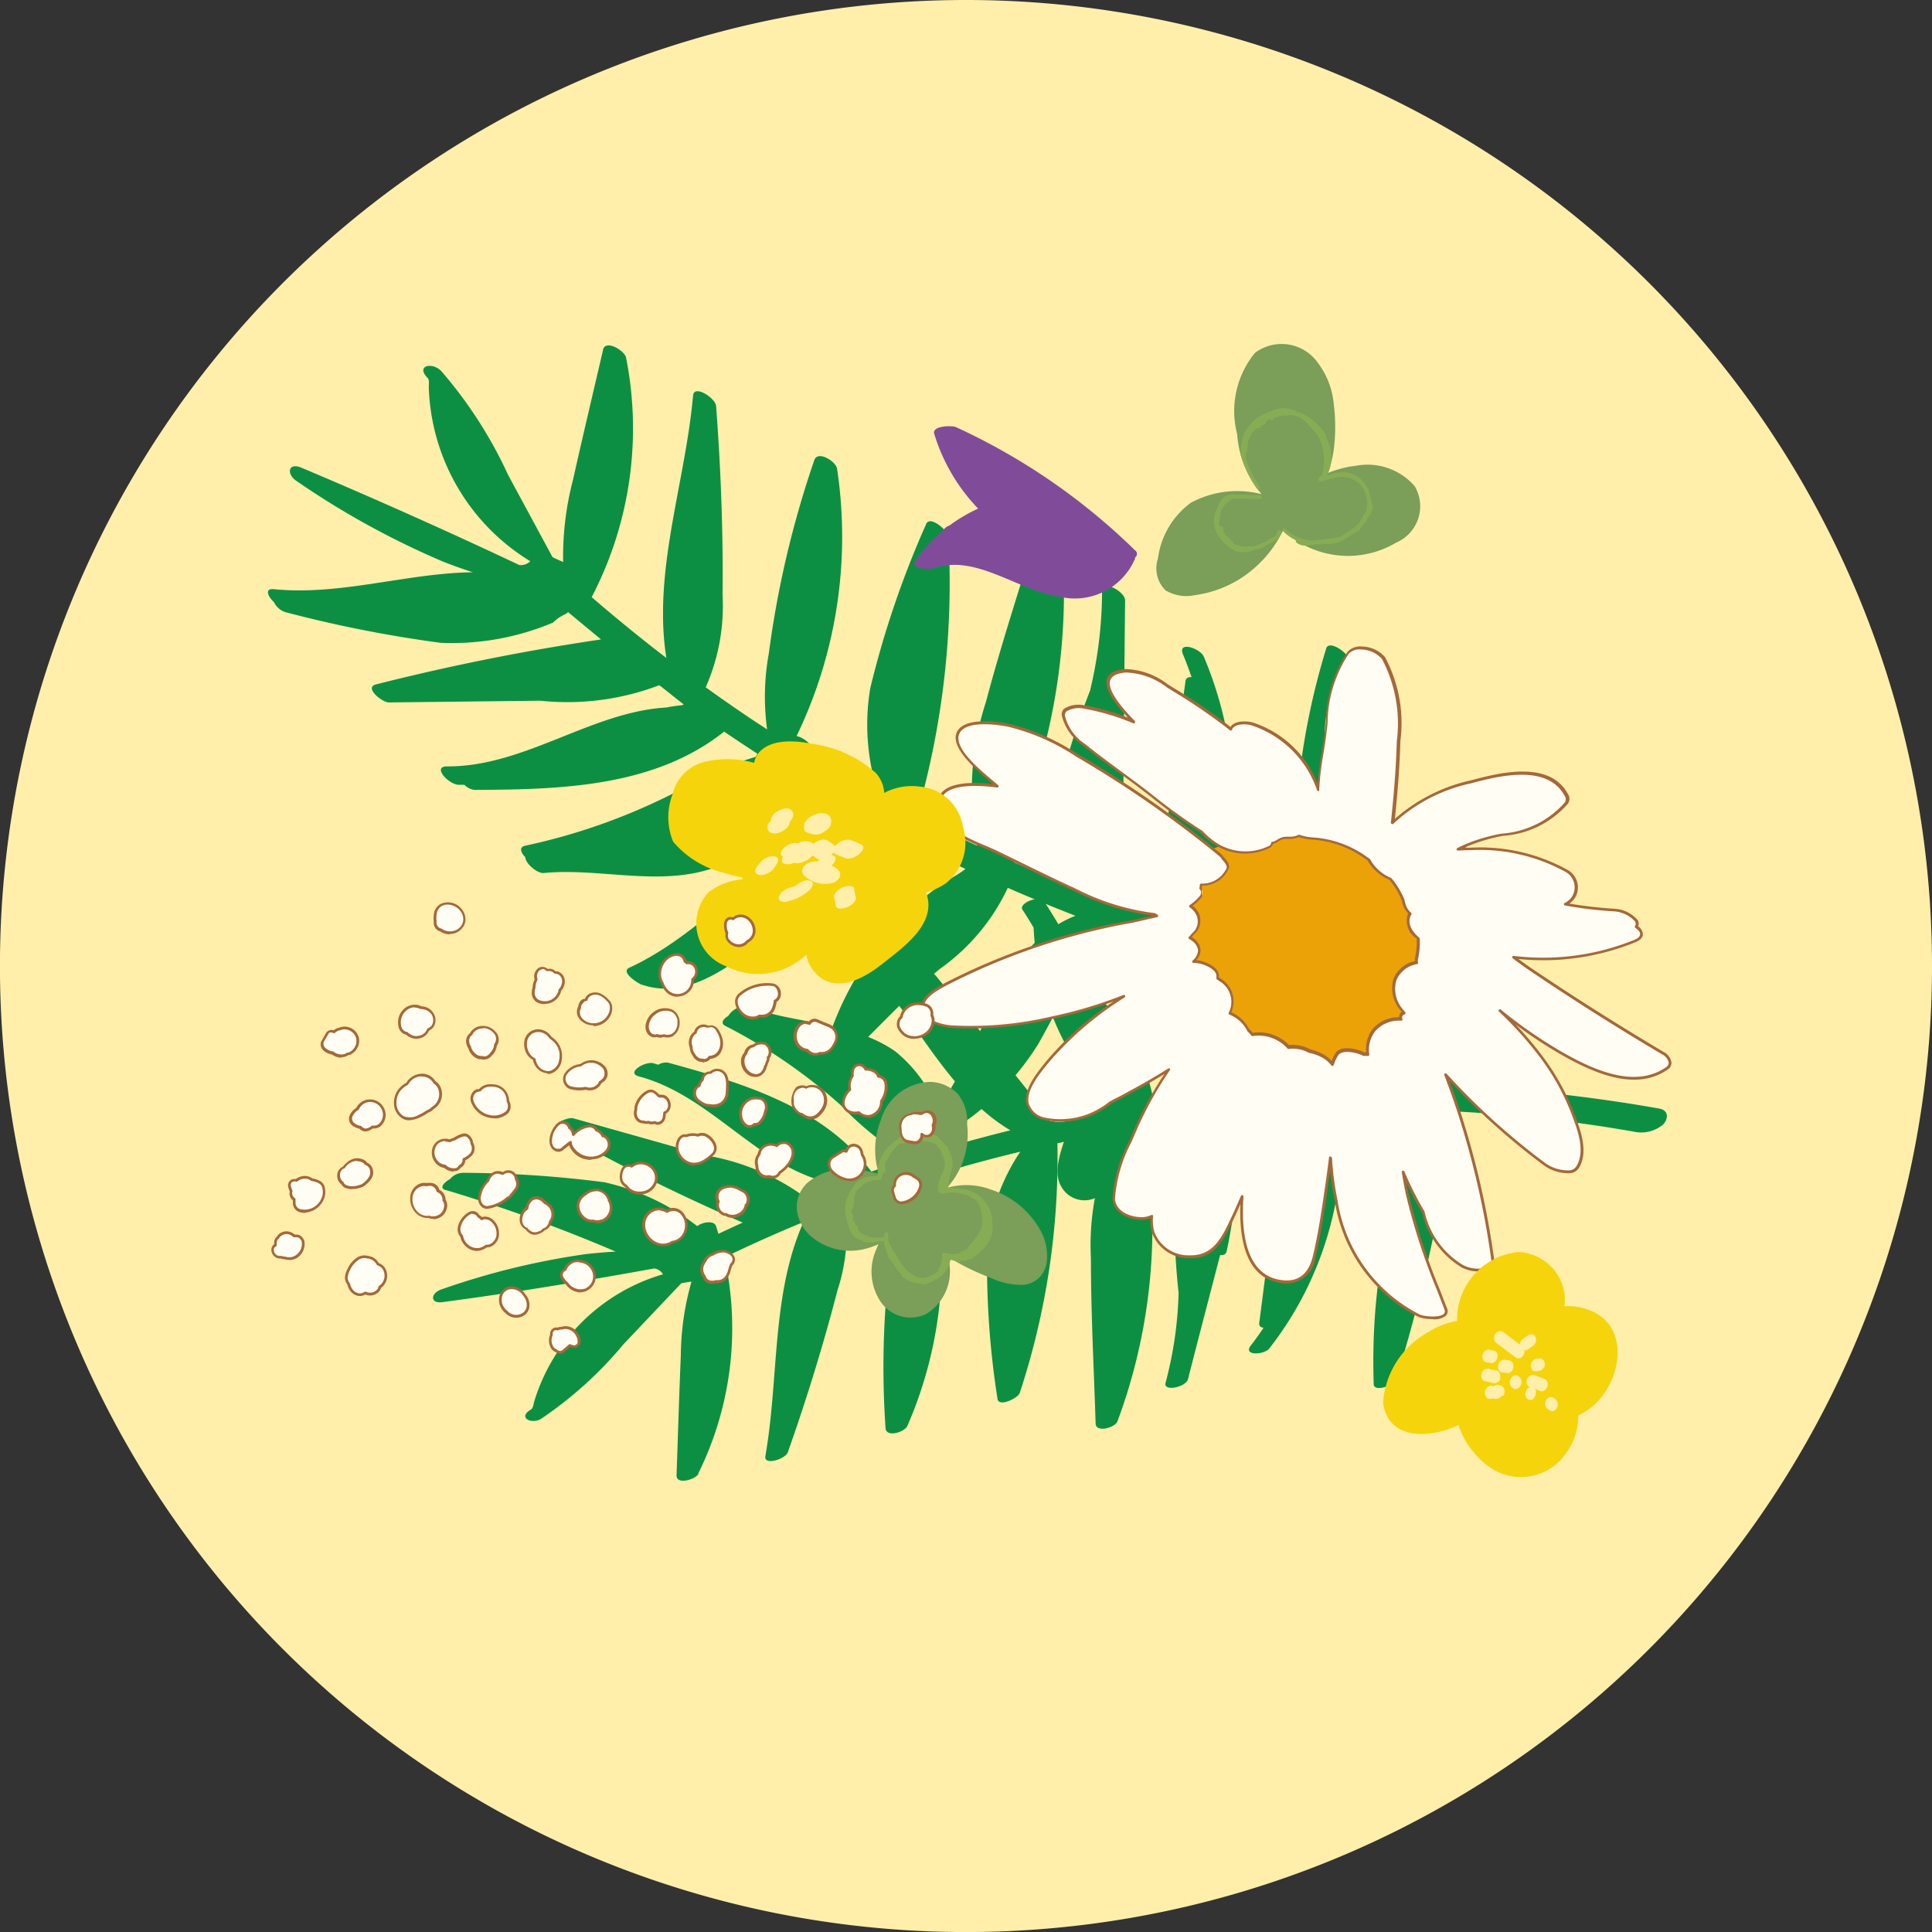<svg xmlns="http://www.w3.org/2000/svg" xmlns:xlink="http://www.w3.org/1999/xlink" width="41.025" height="41.025" viewBox="0 0 41.025 41.025">
  <rect x="0" y="0" width="41.025" height="41.025" fill="#333333" stroke="none"/>
  <defs>
    <clipPath id="clip-path">
      <rect id="長方形_3801" data-name="長方形 3801" width="41.025" height="41.025" fill="none"/>
    </clipPath>
  </defs>
  <g id="icon10" clip-path="url(#clip-path)">
    <path id="パス_21691" data-name="パス 21691" d="M41.025,20.514A20.513,20.513,0,1,1,20.511,0,20.513,20.513,0,0,1,41.025,20.514" fill="#ffefaa"/>
    <path id="パス_21692" data-name="パス 21692" d="M12.806,7.427c-.214.922-.433,1.843-.64,2.767a6.426,6.426,0,0,0-.208,1.741l-.018-.01c-.07-.029-.139-.061-.207-.094l-.943-1.745A9.286,9.286,0,0,0,9.366,7.875c-.191-.193-.545-.112-.285.151.041.042.023.145.024.2a4.493,4.493,0,0,0,2.156,3.692.292.292,0,0,1-.233.08Q8.734,10.916,6.4,9.931c-.287-.12-.322.141-.1.285a17.665,17.665,0,0,0,3.085,1.7c.1.041.355.139.656.236-1.393.015-2.81.5-4.223.359-.208-.021-.131.153,0,.276A.407.407,0,0,0,6.064,13a26.866,26.866,0,0,0,3.292.65,5.533,5.533,0,0,0,2.388-.43c.161-.162.284-.169.318-.223.161.136.541.447.7.581a47.957,47.957,0,0,0-4.778.955c-.264.067.136.385.272.383l3.214-.037A5.482,5.482,0,0,0,14,14.55c.074.055.443.353.517.407-.03.031-.121.015-.364.066-1.6.092-3.011,1.26-4.661,1.251-.332,0,.05.4.26.391h.109a.359.359,0,0,0,.215.108c1.823-.008,3.816-.057,5.3-1.237q.353.238.708.47l-.039.066a7.5,7.5,0,0,0-1.772.787,12.928,12.928,0,0,1-3.124,1.1c-.133.029-.09.147.008.246-.009.116.244.346.388.333,1.2-.115,2.472.3,3.639-.118a3.366,3.366,0,0,0,1.767-1.858.352.352,0,0,0,.111.052q.609.368,1.232.71c-1.915.543-3.139,2.4-4.931,3.225-.2.092.189.334.256.357,1.017.349,1.91-.43,2.678-.991.942-.69,1.882-1.383,2.828-2.068a.479.479,0,0,0,.32.088q.523.267,1.056.516c-.177.141-.4.242-.58.377a6.722,6.722,0,0,0-.963.868,6.531,6.531,0,0,0-1.381,2.4c-.119.115-.239.229-.363.339s.292.458.455.313c.788-.7,1.469-1.5,2.287-2.173A4.392,4.392,0,0,0,21.4,18.853q.713.312,1.437.593c-1.691.662-1.961,2.952-3.049,4.237-.127.15.318.4.449.306a5.744,5.744,0,0,0,1.814-1.827c.437-.778.832-1.583,1.236-2.381l.035-.01.059.079c.132.168.59.232.376-.057.3.107.594.208.894.307a12.032,12.032,0,0,0-1.4,2.338,12.178,12.178,0,0,0-.576,1.547c-.1.349-.347.872-.137,1.216a.563.563,0,0,0,.733.232c.422-.236.542-1.012.695-1.423q.663-1.777,1.323-3.557c.086.028.164.023.193-.041l.018-.041q.972.3,1.959.538c-1.362,1.146-1.5,2.969-1.759,4.648a4.7,4.7,0,0,0-.14.783c-.016.185.441.454.489.224.055-.256.1-.522.141-.792.352-1.329,1.217-2.488,1.648-3.8.115.047.232.045.251-.06.051-.276.1-.552.14-.829a37.107,37.107,0,0,0,4.746.729c.227.02.272-.173.187-.339a.807.807,0,0,0-.627-.345,34.832,34.832,0,0,1-4.217-.639,37.165,37.165,0,0,0,.328-6.473c-.006-.145-.426-.442-.486-.245l-.011.039h0a15.184,15.184,0,0,0-.526,6.433.212.212,0,0,0,.052.1q-.984-.231-1.956-.517a8.068,8.068,0,0,0-.157-5.883c-.074-.176-.565-.341-.442-.048.067.16.126.322.182.484-.067-.006-.12.016-.129.085-.135,1.009-.284,2.021-.385,3.035a5.563,5.563,0,0,0,.12,2.077Q24.2,19.355,23.5,19.1a4.472,4.472,0,0,0,.355-2.407c.012-1.314.021-2.628.036-3.942,0-.193-.48-.441-.489-.225a9.093,9.093,0,0,1-.255,2.138,16.465,16.465,0,0,0-.632,1.981,4.1,4.1,0,0,0,.273,2.184q-.632-.248-1.253-.518a.117.117,0,0,1,.006-.045.275.275,0,0,0-.144-.215c.061-.131.121-.262.177-.4a13.151,13.151,0,0,0,.962-6.3c-.014-.156-.418-.4-.483-.184-.374,1.246-.786,2.486-1.119,3.744a6.069,6.069,0,0,0-.185,3.046q-.649-.3-1.286-.628a17.785,17.785,0,0,0,.676-5.93c-.007-.133-.4-.47-.474-.267a20.213,20.213,0,0,0-1.186,3.484,4.7,4.7,0,0,0,.188,2.29c-.5-.272-.989-.554-1.473-.85l.036-.08c.06-.137-.154-.314-.315-.346a9.738,9.738,0,0,0,.86-5.676c-.023-.156-.41-.4-.484-.182a21.051,21.051,0,0,0-.965,4.1,5.142,5.142,0,0,0-.037,1.616c-.11-.072-.22-.143-.329-.216-.329-.22-.654-.447-.975-.678a4.264,4.264,0,0,0,.358-1.965c.015-1.337-.037-2.674-.137-4.008-.013-.169-.468-.462-.489-.224-.162,1.844-.861,3.74-.567,5.575q-.812-.624-1.586-1.292a7.751,7.751,0,0,0,.73-5.088c-.029-.146-.437-.393-.49-.165" fill="#0d8f43"/>
    <path id="パス_21693" data-name="パス 21693" d="M14.829,31.285a6.96,6.96,0,0,0,.555-4.586q.83-.4,1.679-.751c-.685,1.524-.521,3.333-.811,4.971-.038.212.426.064.477-.08.4-1.134.755-2.282,1.056-3.446a3.842,3.842,0,0,0,.148-1.789q.5-.189,1-.361l.337-.11a4.578,4.578,0,0,0-.346,1.411,18.9,18.9,0,0,0-.12,3.782c.013.206.406.085.462-.045a8.746,8.746,0,0,0,.58-5.127c.148.009.375-.094.355-.227a.529.529,0,0,0-.013-.078q.734-.215,1.477-.393a4.238,4.238,0,0,0-.7,1.943,18.206,18.206,0,0,0,.216,3.3c.018.193.436-.008.473-.122a15.977,15.977,0,0,0,.8-5.3q.629-.135,1.263-.245a5.449,5.449,0,0,0-.552,2.687c0,1.17.063,2.342.1,3.511.006.2.414.085.463-.047a11.819,11.819,0,0,0,.638-5.694c-.018-.129-.039-.257-.061-.385.088-.032.164-.087.175-.153V23.91q.6-.089,1.209-.156a3.679,3.679,0,0,0-.748,1.832,14.761,14.761,0,0,0,.086,1.867,8.231,8.231,0,0,1-.278,1.915c-.043.19.433.087.477-.081.293-1.144.593-2.287.889-3.43a4.015,4.015,0,0,0,.255-2.172q.666-.059,1.333-.09a5.025,5.025,0,0,0-.589,1.776c-.15.9-.256,1.816-.375,2.723-.008.062.032.094.092.1-.086.128-.175.255-.271.377-.175.226.289.2.394.062a7.251,7.251,0,0,0,1.512-5.069q.909-.021,1.819.009a.185.185,0,0,0-.069.074,13.645,13.645,0,0,0-1.047,5.706h0v.037c.006.185.44.025.478-.1a33.3,33.3,0,0,0,1.236-5.69,31.067,31.067,0,0,1,3.809.43.724.724,0,0,0,.625-.153c.113-.124.119-.3-.083-.337a33.375,33.375,0,0,0-4.289-.477q.041-.375.072-.752c.008-.1-.093-.125-.2-.111-.068-1.235-.548-2.443-.543-3.679.027-.244.05-.485.063-.72.011-.211-.448-.084-.477.08a4.214,4.214,0,0,0-.062.713c-.163,1.518-.474,3.131.44,4.444q-.912-.02-1.825.01l-.006-.041c-.01-.061-.077-.084-.158-.08q-.156-1.7-.317-3.4c-.037-.393.041-1.094-.271-1.4a.506.506,0,0,0-.69.031c-.262.249-.173.76-.165,1.087a10.742,10.742,0,0,0,.807,3.834c-.283.016-.565.034-.847.057.253-.2-.16-.252-.313-.137l-.07.055-.028-.018c-.164-.786-.319-1.577-.516-2.355a5.176,5.176,0,0,0-1.147-2.009c-.092-.112-.537,0-.462.16.644,1.37.343,3.42,1.656,4.39q-.694.075-1.385.179a3.946,3.946,0,0,0-.844-1.827c-.553-.776-.958-1.626-1.477-2.421-.107-.164-.558.029-.468.165s.159.252.236.379a5.855,5.855,0,0,0,.638,2.406,5.975,5.975,0,0,0,.632.977c.128.16.3.3.416.463q-.52.093-1.037.2a.429.429,0,0,0-.3,0c-.66-.816-1.314-1.637-1.971-2.456-.535-.666-1.128-1.551-2.092-1.486-.064,0-.458.124-.305.25,1.363,1.131,1.99,3.033,3.525,3.951q-.621.153-1.235.329a.313.313,0,0,0-.109.019,3.019,3.019,0,0,0-1.1-2.025c-.914-.639-2.114-.573-3.131-.953a.427.427,0,0,0-.414.2c-.108.063-.174.156-.064.212a11.579,11.579,0,0,1,2.453,1.685,6.739,6.739,0,0,0,1.355,1.1l.018.068c-.242.077-.484.158-.724.241-1.017-1.371-2.736-1.88-4.316-2.313a.324.324,0,0,0-.211.044c-.031-.01-.062-.021-.094-.03-.18-.054-.6.2-.317.278,1.434.378,2.385,1.721,3.753,2.175-.073.049-.114.117-.07.185a1,1,0,0,1,.058.1l-.231.09a4.934,4.934,0,0,0-2.122-.878l-2.781-.783c-.117-.033-.538.149-.325.269a42.714,42.714,0,0,0,3.924,1.946q-.26.117-.516.239c-.017-.055-.032-.11-.05-.164-.04-.124-.281-.092-.4,0a4.969,4.969,0,0,0-1.972-.932,24.178,24.178,0,0,0-3.009-.2.367.367,0,0,0-.268.133c-.141.077-.249.21-.063.24a33.867,33.867,0,0,1,3.58,1.3c-.283.015-.523.041-.624.052a15.955,15.955,0,0,0-3.073.75c-.228.073-.259.308.018.271,1.508-.2,3.008-.445,4.5-.715a.261.261,0,0,1,.184.124,4.036,4.036,0,0,0-2.734,2.7c-.015.051-.023.144-.069.171-.287.168,0,.321.212.2a8.33,8.33,0,0,0,1.753-1.586l1.226-1.294c.067-.013.134-.025.2-.033h.017a5.828,5.828,0,0,0-.226,1.559c-.036.85-.061,1.7-.091,2.551-.008.21.4.092.464-.029" fill="#0d8f43"/>
    <path id="パス_21694" data-name="パス 21694" d="M29.755,18.776a2.52,2.52,0,0,0-.91-.755,2.319,2.319,0,0,0-2.852-.124q-.043.033-.084.069c-.073.026-.146.053-.217.082-.092.038-.076.11-.033.172a2.567,2.567,0,0,0,.209,3.247c.777.861,2.587,1.743,3.6.8a2.73,2.73,0,0,0,.287-3.487" fill="#eba206"/>
    <path id="パス_21695" data-name="パス 21695" d="M33.162,22.362c.631.36,1.541.8,2.228.327.153-.1.052-.255-.076-.331q-1.436-.85-2.819-1.785c-.115-.077-.232-.164-.351-.253a5.166,5.166,0,0,0,2.57-.341c.214-.088.162-.212.035-.306.112-.187-.3-.342-.45-.35a8.92,8.92,0,0,1-1.051-.125.421.421,0,0,0,.166-.144.4.4,0,0,0-.141-.564,3.661,3.661,0,0,0-2.047-.467,2.567,2.567,0,0,0-.258.01c.051-.026.107-.051.162-.077.625-.3,1.726-.243,2.13-.9a.152.152,0,0,0,0-.177c-.381-.706-1.423-.436-2.034-.274a3.522,3.522,0,0,0-1.652.865c.061-.574.11-1.152.125-1.727a2.936,2.936,0,0,0-.32-1.767c-.125-.186-.586-.312-.75-.113a3.541,3.541,0,0,0-.5,1.837A9.387,9.387,0,0,0,28,16.771a2.244,2.244,0,0,0-1.424-1.4c-.131-.036-.387-.035-.442.112l-.154-.12c-.347-.261-.708-.5-1.079-.726a1.726,1.726,0,0,0-1-.386c-.7.069-.238.652.182,1.079a4.872,4.872,0,0,0-1.037-.308c-.13-.025-.493-.032-.448.2a1.036,1.036,0,0,0,.436.6c.356.287.733.551,1.1.826.454.342.9.715,1.385,1.013a1.551,1.551,0,0,0,.344.286A1.16,1.16,0,0,0,26.935,18a.117.117,0,0,0,.088-.1l.025-.007c.065-.022.129-.077.191-.095.081-.022.178,0,.263-.022a.82.82,0,0,0,.088-.03,1.09,1.09,0,0,0,.164.043,2.338,2.338,0,0,1,1.166.36c.052.034.1.07.154.106a.4.4,0,0,0,.041.07.92.92,0,0,0,.415.335,1.528,1.528,0,0,1,.208.31.437.437,0,0,0,.022.043l.016.032c.051.116.03.19.138.317a.394.394,0,0,0,.034.03.417.417,0,0,0,.172.53,1.526,1.526,0,0,1-.035.427.17.17,0,0,0,0,.084.585.585,0,0,0-.319,1.007l.049.062a.09.09,0,0,0-.06.132.71.71,0,0,0-.57.227.667.667,0,0,0-.137.519.733.733,0,0,0-.081,0c-.15-.078-.482-.151-.579,0a.918.918,0,0,0-.1.211.643.643,0,0,0-.2-.172,1,1,0,0,0-.277-.1.731.731,0,0,0-.453-.089.85.85,0,0,0-.773-.259.13.13,0,0,0-.015-.02c-.025-.029-.05-.055-.076-.08a.728.728,0,0,0-.245-.277,1.06,1.06,0,0,0-.145-.078.537.537,0,0,0-.2-.7.627.627,0,0,0-.057-.038.243.243,0,0,0,0-.027v-.04c-.012-.139-.229-.236-.339-.266a.747.747,0,0,0-.175-.025.273.273,0,0,0-.026-.474.605.605,0,0,0-.053-.035.372.372,0,0,0,.056-.064l.011-.011a.358.358,0,0,0,.109-.408.452.452,0,0,0-.158-.188,1,1,0,0,0,.227-.21.141.141,0,0,0-.012-.18.159.159,0,0,0,.007-.065.591.591,0,0,0,.565-.343c.027-.066-.033-.142-.072-.186l-.026-.03-.012-.011a.2.2,0,0,0-.054-.063,23.036,23.036,0,0,0-3.048-2.119,4.632,4.632,0,0,0-1.444-.628c-.261-.05-.925-.143-1.062.168-.15.343.582.907.805,1.1l.027.023c-.677-.089-1.423-.044-1.19.6.161.447.817.628,1.2.813.548.266,1.092.541,1.645.793a4.958,4.958,0,0,0,1.676.521.574.574,0,0,0,.059.035A15.835,15.835,0,0,0,20.091,20.9c-.186.107-.545.277-.494.553.047.249.4.33.6.35a7.414,7.414,0,0,0,2.145-.19,9.187,9.187,0,0,0,1.53-.458l-.025.017a7.109,7.109,0,0,0-1.581,1.353c-.3.361-.778.945-.138,1.222.562.244,1.147-.168,1.628-.426.186-.1.619-.325,1.067-.609l-.057.085a7.672,7.672,0,0,0-.69,1.273,3.645,3.645,0,0,0-.426,1.39c.02.274.307.4.557.415a.538.538,0,0,0,.252-.046.955.955,0,0,0,.026.339.8.8,0,0,0,.778.526c.438.012.645-.272.821-.63.1-.213.2-.429.294-.647-.046.673.011,1.684.819,1.8a.592.592,0,0,0,.712-.531c.127-.532.2-1.084.281-1.625.023-.157.042-.314.062-.471a6.589,6.589,0,0,0,.119.906,3.271,3.271,0,0,0,1.766,2.444c.1.044.658.11.558-.153a16.664,16.664,0,0,1-.81-2.4c-.035-.165-.065-.331-.093-.5a6.83,6.83,0,0,0,.431.854,1.791,1.791,0,0,0,.828,1.146c.146.085.69.183.647-.123a18.052,18.052,0,0,0-.645-2.916q-.164-.519-.356-1.028a14.629,14.629,0,0,0,2.1,1.909c.14.1.562.272.7.059.215-.34.026-.812-.107-1.158a4.934,4.934,0,0,0-.667-1.2,8.289,8.289,0,0,0-.872-.972,10.072,10.072,0,0,0,1.308.9" fill="#fffdf4"/>
    <path id="パス_21696" data-name="パス 21696" d="M30.426,28.011a.954.954,0,0,1-.3-.044A3.323,3.323,0,0,1,28.344,25.5a6.057,6.057,0,0,1-.1-.639c-.009.067-.018.134-.028.2l-.02.141c-.071.492-.145,1-.261,1.488a.624.624,0,0,1-.745.552c-.739-.108-.879-.935-.851-1.672-.081.184-.157.349-.232.5-.194.4-.411.659-.848.647a.83.83,0,0,1-.8-.547.985.985,0,0,1-.03-.3.552.552,0,0,1-.222.031c-.276-.015-.563-.158-.584-.441a3.059,3.059,0,0,1,.356-1.236l.073-.168a7.7,7.7,0,0,1,.674-1.251c-.351.216-.683.394-.87.494l-.085.045-.188.1a1.676,1.676,0,0,1-1.465.323.5.5,0,0,1-.322-.326c-.074-.307.241-.688.45-.94a6.712,6.712,0,0,1,1.4-1.237,9.075,9.075,0,0,1-1.3.371,7.476,7.476,0,0,1-2.154.19c-.133-.013-.572-.078-.626-.373-.05-.271.252-.44.452-.552l.056-.031a13.953,13.953,0,0,1,3.981-1.332l.416-.094a5.14,5.14,0,0,1-1.655-.522c-.4-.182-.8-.379-1.187-.569l-.459-.224c-.076-.037-.164-.074-.256-.113-.367-.155-.824-.348-.957-.716a.453.453,0,0,1,.032-.46c.187-.232.679-.237,1.094-.19l-.042-.035c-.3-.257-.868-.735-.726-1.06s.813-.239,1.094-.186A4.624,4.624,0,0,1,22.865,16a23.186,23.186,0,0,1,3.052,2.122.248.248,0,0,1,.059.067l.01.01.027.03c.03.036.111.129.077.216a.6.6,0,0,1-.563.359.7.7,0,0,0,0,.236,1.022,1.022,0,0,1-.2.193.458.458,0,0,1,.136.176.389.389,0,0,1-.115.439l-.012.013a.3.3,0,0,1-.029.036l.024.018a.35.35,0,0,1,.162.248.315.315,0,0,1-.091.224.693.693,0,0,1,.12.022c.119.033.347.136.36.292v.053h0c.014.009.027.017.041.028a.564.564,0,0,1,.222.712.946.946,0,0,1,.124.068.759.759,0,0,1,.252.284q.041.039.075.078l.006.008a.885.885,0,0,1,.77.259.77.77,0,0,1,.453.093,1.027,1.027,0,0,1,.281.107.7.7,0,0,1,.171.138,1.009,1.009,0,0,1,.082-.168c.108-.172.45-.095.609-.016a.308.308,0,0,1,.043,0,.688.688,0,0,1,.147-.507.717.717,0,0,1,.554-.238.111.111,0,0,1,.006-.058.12.12,0,0,1,.048-.055l-.028-.035a.712.712,0,0,1-.147-.673.637.637,0,0,1,.456-.372.2.2,0,0,1,0-.069,1.539,1.539,0,0,0,.035-.407.446.446,0,0,1-.181-.537l-.019-.019a.482.482,0,0,1-.109-.219.619.619,0,0,0-.033-.1l-.008-.016-.008-.016a.362.362,0,0,1-.023-.044,1.536,1.536,0,0,0-.2-.3.945.945,0,0,1-.422-.343.537.537,0,0,1-.04-.067c-.048-.035-.1-.068-.147-.1a2.139,2.139,0,0,0-1.06-.343l-.095-.013a1.029,1.029,0,0,1-.158-.041.657.657,0,0,1-.082.028.56.56,0,0,1-.141.012.475.475,0,0,0-.122.01.43.43,0,0,0-.092.045.465.465,0,0,1-.1.049h-.009a.15.15,0,0,1-.1.1,1.188,1.188,0,0,1-1.107-.061,1.612,1.612,0,0,1-.347-.288,11.6,11.6,0,0,1-1.026-.738c-.119-.092-.238-.184-.357-.274s-.243-.18-.365-.27c-.244-.179-.5-.364-.734-.557a1.066,1.066,0,0,1-.447-.619.168.168,0,0,1,.043-.159.588.588,0,0,1,.439-.073,5.07,5.07,0,0,1,.917.259c-.36-.384-.5-.656-.44-.831.04-.111.165-.179.369-.2a1.548,1.548,0,0,1,.923.328l.1.062a12.852,12.852,0,0,1,1.1.741c.043.033.085.065.127.1.088-.141.346-.127.459-.1a2.207,2.207,0,0,1,1.393,1.308c.014-.219.05-.44.085-.654.016-.1.032-.2.046-.3s.029-.23.042-.352a2.737,2.737,0,0,1,.462-1.5.374.374,0,0,1,.316-.11.661.661,0,0,1,.48.226,2.967,2.967,0,0,1,.325,1.784c-.012.477-.049,1-.116,1.649a3.609,3.609,0,0,1,1.607-.816c.585-.155,1.672-.444,2.067.288a.179.179,0,0,1,0,.206,2.007,2.007,0,0,1-1.374.682,3.718,3.718,0,0,0-.768.226L31.113,18h.113a3.824,3.824,0,0,1,2.064.474.424.424,0,0,1,.148.6.458.458,0,0,1-.111.113,8.973,8.973,0,0,0,.973.111.7.7,0,0,1,.478.243.145.145,0,0,1,.007.128.216.216,0,0,1,.1.183c-.008.064-.063.117-.162.157a5.2,5.2,0,0,1-2.48.355c.091.067.179.131.266.19.9.607,1.845,1.207,2.817,1.783a.31.31,0,0,1,.167.226.175.175,0,0,1-.089.154c-.681.464-1.565.069-2.259-.326a9.492,9.492,0,0,1-.963-.637,7.236,7.236,0,0,1,.564.663,5.007,5.007,0,0,1,.672,1.2l.009.025c.132.344.312.815.1,1.16a.248.248,0,0,1-.171.109.893.893,0,0,1-.567-.161,14.765,14.765,0,0,1-2.01-1.8c.113.3.215.6.305.891a18.233,18.233,0,0,1,.646,2.921.183.183,0,0,1-.076.189.761.761,0,0,1-.614-.037,1.84,1.84,0,0,1-.84-1.159,7.058,7.058,0,0,1-.336-.639c.018.1.035.182.053.264a13.553,13.553,0,0,0,.661,2.017l.148.384a.139.139,0,0,1-.028.162.4.4,0,0,1-.269.071m-2.173-3.449h0a.028.028,0,0,1,.028.027,6.379,6.379,0,0,0,.118.9,3.267,3.267,0,0,0,1.749,2.423c.079.037.412.074.507-.015.016-.015.035-.043.013-.1-.049-.128-.1-.256-.148-.384a13.507,13.507,0,0,1-.663-2.025c-.031-.145-.061-.3-.094-.5a.029.029,0,0,1,.055-.016,6.93,6.93,0,0,0,.429.852v.006a1.783,1.783,0,0,0,.815,1.129.709.709,0,0,0,.552.04.124.124,0,0,0,.052-.134,18.121,18.121,0,0,0-.644-2.912c-.1-.329-.223-.674-.355-1.026a.029.029,0,0,1,.012-.035.028.028,0,0,1,.036.006,14.611,14.611,0,0,0,2.1,1.9.825.825,0,0,0,.522.15.186.186,0,0,0,.132-.083c.2-.32.028-.776-.1-1.109l-.009-.024a4.93,4.93,0,0,0-.664-1.188,7.967,7.967,0,0,0-.869-.968.029.029,0,0,1,0-.04.028.028,0,0,1,.039,0,10.075,10.075,0,0,0,1.3.9c.679.387,1.543.775,2.2.329a.124.124,0,0,0,.065-.1.251.251,0,0,0-.139-.179c-.974-.576-1.922-1.177-2.82-1.785-.115-.077-.232-.164-.353-.254a.029.029,0,0,1,.021-.052,5.149,5.149,0,0,0,2.556-.338c.054-.023.12-.06.127-.112s-.03-.094-.1-.145a.03.03,0,0,1-.008-.038.09.09,0,0,0,0-.1.664.664,0,0,0-.43-.212,8.817,8.817,0,0,1-1.055-.125.028.028,0,0,1-.023-.024.027.027,0,0,1,.015-.029.411.411,0,0,0,.156-.135.377.377,0,0,0-.136-.525,3.778,3.778,0,0,0-2.029-.462c-.044,0-.136,0-.255.01a.032.032,0,0,1-.03-.021.027.027,0,0,1,.015-.033c.032-.017.068-.033.1-.05l.059-.027a3.776,3.776,0,0,1,.781-.23,1.967,1.967,0,0,0,1.337-.656.123.123,0,0,0,0-.148c-.374-.693-1.433-.411-2-.261a3.472,3.472,0,0,0-1.639.858.029.029,0,0,1-.032,0,.028.028,0,0,1-.017-.028c.072-.682.112-1.229.125-1.724a2.937,2.937,0,0,0-.315-1.751.606.606,0,0,0-.436-.2.32.32,0,0,0-.269.089,2.692,2.692,0,0,0-.449,1.469c-.013.123-.026.239-.042.354s-.03.2-.046.3a5.683,5.683,0,0,0-.09.768A.029.029,0,0,1,28,16.8a.032.032,0,0,1-.032-.017,2.2,2.2,0,0,0-1.4-1.383c-.114-.032-.359-.037-.407.094a.029.029,0,0,1-.019.018.034.034,0,0,1-.026-.005c-.051-.041-.1-.081-.154-.12a12.574,12.574,0,0,0-1.077-.725l-.1-.062a1.511,1.511,0,0,0-.887-.32c-.181.018-.289.073-.321.162-.06.164.116.456.521.869a.03.03,0,0,1,0,.037.029.029,0,0,1-.035.01,4.841,4.841,0,0,0-1.032-.307.52.52,0,0,0-.387.056.111.111,0,0,0-.027.107,1.012,1.012,0,0,0,.426.586c.237.192.489.377.732.556l.365.27q.182.136.358.275a11.938,11.938,0,0,0,1.025.737h.006a1.543,1.543,0,0,0,.337.281,1.133,1.133,0,0,0,1.057.055.09.09,0,0,0,.069-.075.033.033,0,0,1,.021-.025h.023a.508.508,0,0,0,.087-.044.469.469,0,0,1,.106-.051.522.522,0,0,1,.137-.012.485.485,0,0,0,.127-.011.541.541,0,0,0,.083-.029.034.034,0,0,1,.02,0,1.1,1.1,0,0,0,.159.041l.095.013a2.2,2.2,0,0,1,1.084.352l.155.107a.027.027,0,0,1,.009.012.4.4,0,0,0,.038.064.9.9,0,0,0,.4.326.021.021,0,0,1,.011.008,1.635,1.635,0,0,1,.211.315c.007.015.014.028.021.041l.008.016.01.02a.662.662,0,0,1,.037.112.408.408,0,0,0,.1.2.169.169,0,0,0,.03.026.028.028,0,0,1,.006.037c-.126.215.074.417.166.494a.033.033,0,0,1,.011.02,1.585,1.585,0,0,1-.036.436.139.139,0,0,0,0,.07.037.037,0,0,1,0,.023.028.028,0,0,1-.018.012.578.578,0,0,0-.441.343.655.655,0,0,0,.139.619l.029.036.019.025a.025.025,0,0,1,.005.025.026.026,0,0,1-.016.019.085.085,0,0,0-.05.04.07.07,0,0,0,0,.054.028.028,0,0,1,0,.028.027.027,0,0,1-.023.012.07.07,0,0,1-.025,0,.673.673,0,0,0-.523.218.645.645,0,0,0-.131.5.029.029,0,0,1-.007.023.023.023,0,0,1-.023.009h-.008a.53.53,0,0,0-.069,0h-.015c-.144-.075-.457-.144-.542-.008a.942.942,0,0,0-.092.2.028.028,0,0,1-.023.02.031.031,0,0,1-.028-.012.6.6,0,0,0-.187-.163.965.965,0,0,0-.268-.1H27.8a.707.707,0,0,0-.434-.086.025.025,0,0,1-.026-.009A.826.826,0,0,0,26.6,22a.031.031,0,0,1-.029-.011l-.006-.008-.008-.01a.765.765,0,0,0-.074-.078v-.007a.708.708,0,0,0-.236-.267.876.876,0,0,0-.141-.075.029.029,0,0,1-.015-.038.508.508,0,0,0-.192-.669l-.038-.026-.018-.011a.031.031,0,0,1-.013-.025.192.192,0,0,0,0-.024v-.039c-.01-.115-.2-.209-.318-.242a.69.69,0,0,0-.169-.023.029.029,0,0,1-.025-.019.028.028,0,0,1,.007-.031.307.307,0,0,0,.116-.225.3.3,0,0,0-.139-.2.452.452,0,0,0-.051-.034.029.029,0,0,1-.014-.021.034.034,0,0,1,.009-.024.379.379,0,0,0,.053-.06l.011-.012a.326.326,0,0,0,.1-.379.425.425,0,0,0-.148-.176.03.03,0,0,1-.012-.024.028.028,0,0,1,.013-.023.991.991,0,0,0,.22-.2.114.114,0,0,0-.012-.145.03.03,0,0,1,0-.027.112.112,0,0,0,.006-.052.029.029,0,0,1,.007-.022.03.03,0,0,1,.02-.01.569.569,0,0,0,.54-.324c.02-.049-.029-.113-.067-.157l-.026-.03-.011-.01v-.006a.2.2,0,0,0-.047-.055,23.174,23.174,0,0,0-3.045-2.117A4.549,4.549,0,0,0,21.4,15.43c-.209-.04-.9-.145-1.03.152s.439.764.71.993c.034.029.064.054.087.075l.027.022a.029.029,0,0,1,.008.034.027.027,0,0,1-.03.017c-.589-.078-.992-.022-1.136.157a.4.4,0,0,0-.023.4c.124.345.568.532.925.683.093.04.182.077.259.115l.459.224c.387.19.787.386,1.186.568a4.994,4.994,0,0,0,1.665.518.025.025,0,0,1,.015,0,.642.642,0,0,0,.056.034.028.028,0,0,1-.007.053l-.5.114A13.912,13.912,0,0,0,20.1,20.924l-.056.031c-.186.1-.466.261-.424.492.048.255.453.314.576.326a7.473,7.473,0,0,0,2.136-.189,9.147,9.147,0,0,0,1.525-.457.029.029,0,0,1,.027.05l-.026.017a7.012,7.012,0,0,0-1.574,1.348c-.2.243-.506.611-.439.89a.448.448,0,0,0,.29.288,1.639,1.639,0,0,0,1.414-.32c.064-.037.128-.072.189-.1l.085-.046c.221-.118.591-.316.98-.563a.03.03,0,0,1,.036,0,.029.029,0,0,1,0,.037l-.057.085A7.721,7.721,0,0,0,24.1,24.08c-.022.052-.047.108-.073.168a3.036,3.036,0,0,0-.351,1.209c.018.248.28.374.53.388a.488.488,0,0,0,.239-.043.028.028,0,0,1,.029,0,.026.026,0,0,1,.011.025.916.916,0,0,0,.026.329.771.771,0,0,0,.75.5h.025c.388,0,.589-.246.77-.615.094-.191.19-.4.294-.645a.027.027,0,0,1,.033-.017.029.029,0,0,1,.022.03c-.052.748.043,1.662.794,1.771.358.055.587-.118.68-.509.116-.485.189-.992.26-1.482l.021-.141c.016-.114.031-.229.045-.344l.017-.126a.028.028,0,0,1,.028-.025" fill="#a4693a"/>
    <path id="パス_21697" data-name="パス 21697" d="M14.285,16.857a1.359,1.359,0,0,0,.009,1.015,2.021,2.021,0,0,0,1.07.66,3.15,3.15,0,0,0,.4.1.079.079,0,0,0,.007.04,1.352,1.352,0,0,0-.723.273.969.969,0,0,0,.359,1.568,1.484,1.484,0,0,0,1.713-.24.761.761,0,0,0,.148.331c.417.543,1.064.184,1.466-.135.449-.356,1.181-.861.929-1.519a1.4,1.4,0,0,0,.417-.19,1.1,1.1,0,0,0,.371-1.189,1.017,1.017,0,0,0-.913-.867,1.256,1.256,0,0,0-.762.133.7.7,0,0,0-.174-.419,2.493,2.493,0,0,0-1.361-.622c-.353-.077-.931-.118-1.164.238a.432.432,0,0,0-.063.165,2.107,2.107,0,0,0-.98-.038.936.936,0,0,0-.75.692" fill="#f5d40c"/>
    <path id="パス_21698" data-name="パス 21698" d="M16.577,18.122l.007.033a.082.082,0,0,0,.035.032l.012.007h0a.1.1,0,0,0-.025.057.068.068,0,0,0,0,.052.275.275,0,0,1,.022.026.144.144,0,0,0,.078.022h.05a.351.351,0,0,0,.1-.03.373.373,0,0,1,.05.008h.018a.423.423,0,0,0,.136-.028l.057-.027h.008a.624.624,0,0,0,.056-.038h0c.014-.013.031-.027.044-.041h.006c.008-.009.015-.019.023-.029l.033.023.071.049a.087.087,0,0,0,.049.014l-.018.014-.029.027a.413.413,0,0,0-.178.026c-.14.057-.221.2-.064.31a.657.657,0,0,0,.574.117c.14-.057.221-.2.063-.31a.951.951,0,0,0-.1-.056l.014-.012a.238.238,0,0,0,.051-.059.11.11,0,0,0,.022-.059.062.062,0,0,0-.007-.051l-.023-.025a.141.141,0,0,0-.063-.017l.032-.03A.226.226,0,0,0,17.7,18.1a.086.086,0,0,0,.052.039c.066.032.135.059.2.086a.162.162,0,0,0,.069.005.221.221,0,0,0,.08-.014.312.312,0,0,0,.083-.038.272.272,0,0,0,.071-.051l.033-.037A.143.143,0,0,0,18.333,18l-.007-.034a.084.084,0,0,0-.055-.042l-.1-.044a.9.9,0,0,0-.1-.039.161.161,0,0,0-.071-.01.244.244,0,0,0-.08.013.316.316,0,0,0-.084.037.294.294,0,0,0-.071.05l-.033.037a.075.075,0,0,0-.026-.03c-.044-.031-.087-.062-.133-.09a.094.094,0,0,0-.056-.016.16.16,0,0,0-.072,0,.3.3,0,0,0-.082.03.344.344,0,0,0-.078.047l-.014.013-.006-.007a.271.271,0,0,0-.024-.024h-.007a.4.4,0,0,0-.043-.019h-.015a.285.285,0,0,0-.051-.007.4.4,0,0,0-.06,0,.294.294,0,0,0-.083.024.3.3,0,0,0-.041.018A.13.13,0,0,0,16.9,17.9a.233.233,0,0,0-.078.01.325.325,0,0,0-.084.03l-.052.031a.262.262,0,0,0-.06.055.105.105,0,0,0-.027.039.094.094,0,0,0-.018.056" fill="#ffefaa"/>
    <path id="パス_21699" data-name="パス 21699" d="M17.085,17.509a.352.352,0,0,0-.012.052.158.158,0,0,0,.009.064v.008c.011.026.036.035.059.046l.021.008a.315.315,0,0,0,.061.013.143.143,0,0,0,.075.022h.05a.367.367,0,0,0,.112-.036.482.482,0,0,0,.11-.074.509.509,0,0,0,.038-.043l.007-.009a.276.276,0,0,0,.025-.044V17.5a.341.341,0,0,0,.01-.046.171.171,0,0,0-.008-.071.1.1,0,0,0-.015-.036.153.153,0,0,0-.049-.049.2.2,0,0,0-.049-.021.3.3,0,0,0-.06-.009.485.485,0,0,0-.064,0,.509.509,0,0,0-.125.041h-.008c-.019.01-.039.022-.058.034l-.007,0a.639.639,0,0,0-.05.041.38.38,0,0,0-.043.048l-.011.015a.425.425,0,0,0-.027.052" fill="#ffefaa"/>
    <path id="パス_21700" data-name="パス 21700" d="M16.371,17.4a.069.069,0,0,0,0,.025l-.007.006a.255.255,0,0,0-.04.047.186.186,0,0,0-.013.023.133.133,0,0,0-.012.024v.054a.213.213,0,0,0,.01.042v.01l.006.008a.222.222,0,0,0,.028.033h.006a.176.176,0,0,0,.037.017h.005l.044.006h0a.237.237,0,0,0,.053,0,.529.529,0,0,0,.057-.015l.057-.024c.01,0,.015-.009.028-.017l.028-.017c.009-.006.035-.029.044-.036a.233.233,0,0,0,.038-.045.135.135,0,0,0,.028-.075v-.014a.282.282,0,0,0,.065-.1.129.129,0,0,0,.01-.061.135.135,0,0,0-.053-.1.188.188,0,0,0-.143-.019.4.4,0,0,0-.117.044.433.433,0,0,0-.1.073.483.483,0,0,0-.035.044.108.108,0,0,0-.023.058" fill="#ffefaa"/>
    <path id="パス_21701" data-name="パス 21701" d="M16.044,18.461a.09.09,0,0,0,0,.07l.022.026a.132.132,0,0,0,.077.023.2.2,0,0,0,.078-.009.27.27,0,0,0,.084-.029.33.33,0,0,0,.139-.12h0l.014-.02h0l.042-.066a.108.108,0,0,0,.023-.058.068.068,0,0,0-.006-.052.064.064,0,0,0-.04-.032.107.107,0,0,0-.061-.012h-.05a.4.4,0,0,0-.11.041l-.052.033a.314.314,0,0,0-.073.077c0-.008.006-.01,0-.006h0l-.008.01-.015.021-.023.031a.218.218,0,0,0-.035.054" fill="#ffefaa"/>
    <path id="パス_21702" data-name="パス 21702" d="M16.541,19.034a.08.08,0,0,0,.025.095.183.183,0,0,0,.128.016,1.049,1.049,0,0,0,.278-.094,1.107,1.107,0,0,0,.119-.072q.036-.026.069-.054a.292.292,0,0,0,.093-.116.085.085,0,0,0,0-.07.065.065,0,0,0-.04-.033.2.2,0,0,0-.139,0,.252.252,0,0,0-.082.033.39.39,0,0,0-.08.058l.025-.021c-.016.013-.033.025-.05.037l-.022.011-.036.013-.029.007a.39.39,0,0,0-.162.073.221.221,0,0,0-.058.056.171.171,0,0,0-.036.059" fill="#ffefaa"/>
    <path id="パス_21703" data-name="パス 21703" d="M17.714,19a.086.086,0,0,0,0,.05c.006.028.011.057.016.085l.015.081a.054.054,0,0,0,.018.046.065.065,0,0,0,.046.029.156.156,0,0,0,.068,0,.276.276,0,0,0,.08-.015l.057-.024a.4.4,0,0,0,.1-.067l.033-.038a.141.141,0,0,0,.028-.076c-.006-.031-.013-.063-.019-.094l-.009-.046a.232.232,0,0,1-.006-.038.07.07,0,0,0-.03-.059l-.034-.016a.209.209,0,0,0-.093,0,.266.266,0,0,0-.083.025.287.287,0,0,0-.081.043.244.244,0,0,0-.061.054.169.169,0,0,0-.037.058" fill="#ffefaa"/>
    <path id="パス_21704" data-name="パス 21704" d="M24.1,11.882a.109.109,0,0,0,0-.042.093.093,0,0,0,0-.156A13.45,13.45,0,0,0,20.3,9.07c-.084-.038-.517-.034-.461.145A3.938,3.938,0,0,0,20.77,10.8a3.386,3.386,0,0,0-.606.357.3.3,0,0,0-.146.115,3.247,3.247,0,0,0-.567.612c-.153.216.284.214.391.179.882-.3,1.773.476,2.628.6a1.389,1.389,0,0,0,1.625-.785" fill="#804c9a"/>
    <path id="パス_21705" data-name="パス 21705" d="M22.217,26.861a1.092,1.092,0,0,0-.106-.7,1.861,1.861,0,0,0-1.066-.9,1.482,1.482,0,0,0-.921-.042c.007-.012.015-.024.021-.037a1.7,1.7,0,0,0,.391-1.307.926.926,0,0,0-.195-.644.856.856,0,0,0-.565-.257,1.12,1.12,0,0,0-1.071.808,1.7,1.7,0,0,0-.04,1.15,2.862,2.862,0,0,0-.353-.081,1.345,1.345,0,0,0-1.149.25.7.7,0,0,0-.241.6.9.9,0,0,0,.271.526,1.277,1.277,0,0,0,1.145.3,1.714,1.714,0,0,0,.317-.107c-.017.036-.033.072-.047.109a1.151,1.151,0,0,0,.1,1.124.769.769,0,0,0,.965.246,1.066,1.066,0,0,0,.492-1.027,1.224,1.224,0,0,0-.02-.18c.027.019.055.037.083.055a4.937,4.937,0,0,0,.8.383,1.528,1.528,0,0,0,.708.152.535.535,0,0,0,.475-.41" fill="#7b9e58"/>
    <path id="パス_21706" data-name="パス 21706" d="M21.073,26.084a.867.867,0,0,0,0-.1v-.01a.727.727,0,0,0-.549-.711H20.51a1.181,1.181,0,0,0-.167-.025h-.015c-.074-.01-.148-.016-.221-.019.014-.024.028-.047.04-.071a.051.051,0,0,0-.007-.054c.026-.063.03-.135.051-.2a.538.538,0,0,0,.034-.272.577.577,0,0,0-.083-.2c.008-.024,0-.071-.034-.064h0a.039.039,0,0,0-.035-.04,1.253,1.253,0,0,0-.141-.159h0a.035.035,0,0,0-.034-.03h0a.514.514,0,0,0-.232-.1.029.029,0,0,0-.032,0,.813.813,0,0,0-.269.01.637.637,0,0,0-.243.1.577.577,0,0,0-.07.061,1.006,1.006,0,0,0-.215.186.837.837,0,0,0-.2.583.314.314,0,0,0-.074.007H18.5a.036.036,0,0,0-.023,0l-.017.007a.524.524,0,0,0-.224.091.452.452,0,0,0-.133.158.049.049,0,0,0-.026.04.7.7,0,0,0-.115.552,1.812,1.812,0,0,0,.08.279.325.325,0,0,0,.142.19l.037.014h0l.051.023a.033.033,0,0,0,.028,0h.012a.036.036,0,0,0,.022.037.271.271,0,0,0,.144.008.062.062,0,0,0,.03.012.13.13,0,0,0,.044-.006l.049-.009.072-.014a.6.6,0,0,0,.095,0,.6.6,0,0,0,.052.188.14.14,0,0,0,.01.039.607.607,0,0,0,.032.08v.016a.041.041,0,0,0,.039.053h0c.04.069.087.136.131.2a.645.645,0,0,0,.1.112l.008.012a.05.05,0,0,0,.015.048.652.652,0,0,0,.414.151h0a.069.069,0,0,0,.039.017.393.393,0,0,0,.122-.042.873.873,0,0,0,.133-.057c.019-.011.047-.014.062-.032a.138.138,0,0,0,.017-.025c.029,0,.056-.029.075-.049a.7.7,0,0,0,.163-.3.069.069,0,0,0,0-.02l.183.047a.036.036,0,0,0,.043-.023h.052a.028.028,0,0,0,.016,0,.5.5,0,0,0,.13-.043h.025a.053.053,0,0,0,.038-.032.852.852,0,0,0,.141-.113.752.752,0,0,0,.276-.475m-.534.4a.772.772,0,0,1-.153.074.043.043,0,0,0-.022.035h-.009a.948.948,0,0,1-.169.013l-.152-.033c-.032-.008-.049.033-.041.062v.007c-.007.042,0,.084-.01.127a.359.359,0,0,1-.06.134.055.055,0,0,0,0,.048.594.594,0,0,1-.2.126.536.536,0,0,1-.134.033.429.429,0,0,1-.146-.027.036.036,0,0,0-.018-.007l-.032-.015a.031.031,0,0,0-.028-.017,1,1,0,0,1-.331-.4,1.955,1.955,0,0,1-.173-.294c-.008-.057-.013-.115-.016-.173s-.067-.048-.076,0a.335.335,0,0,0,0,.063l-.072.014h-.147a.524.524,0,0,1-.312-.127c-.01-.01-.02-.021-.029-.032V26.1a.1.1,0,0,0-.006-.038A.092.092,0,0,0,18.16,26a.085.085,0,0,0,0-.016.1.1,0,0,0-.022-.045c-.007-.007-.025-.016-.033-.024V25.9c0-.013.012-.028.014-.04a.083.083,0,0,0,0-.047.122.122,0,0,0-.026-.044c-.009-.01-.013-.014-.014-.018h0a.07.07,0,0,1,0-.021c.012-.044.035-.083.045-.129a.569.569,0,0,0,.013-.137c0-.062.034-.113.027-.168a.676.676,0,0,0,.161-.143.38.38,0,0,1,.147-.067c.024-.008.053-.018.083-.026h.08a.032.032,0,0,0,.017,0h.008c.033.015.06-.025.055-.056a.054.054,0,0,0,.011-.05.111.111,0,0,0,.016-.024l0-.019c.024.012.064-.015.06-.052s-.011-.1-.016-.144A.042.042,0,0,0,18.8,24.7l.008-.035.012-.023a.038.038,0,0,0,.021-.017,1.079,1.079,0,0,1,.26-.343.059.059,0,0,0,.044-.006l.01-.006c.007.014.021.02.041.008l.021-.012a.038.038,0,0,0,.062-.011l.012-.02a.812.812,0,0,1,.307-.007.97.97,0,0,1,.185.033.029.029,0,0,0,.034.014h.013a.23.23,0,0,1,.033.021.03.03,0,0,0,.019.012l.017.017c0,.028.015.053.041.048a.22.22,0,0,1,.017.025V24.4a.037.037,0,0,0,.023.037l.009.017a1.046,1.046,0,0,1,.07.218.377.377,0,0,1-.04.225.739.739,0,0,0-.1.385.031.031,0,0,0,.014.022.032.032,0,0,0,.023.022.03.03,0,0,0,.024.009h.012c.025.016.057,0,.084,0s.074-.008.112-.01h.071a.187.187,0,0,1,.067.008,1.359,1.359,0,0,1,.271.067h0c.023.043.068.039.1.067s.033.029.049.045a.485.485,0,0,1,.086.2.675.675,0,0,1,.013.348,1.165,1.165,0,0,1-.176.288.535.535,0,0,1-.128.136" fill="#87ad54"/>
    <path id="パス_21707" data-name="パス 21707" d="M30.051,10.336A1.326,1.326,0,0,0,28.8,9.889a2.291,2.291,0,0,0-.606.156,2.148,2.148,0,0,0,.128-.5,3.8,3.8,0,0,0,0-.959,1.7,1.7,0,0,0-.329-.869.941.941,0,0,0-1.345-.223,1.951,1.951,0,0,0-.377,1.728,2.192,2.192,0,0,0,.518,1.272,2.071,2.071,0,0,0-1.5.181,1.736,1.736,0,0,0-.7,1.184.654.654,0,0,0,.161.677.859.859,0,0,0,.63.1,2.387,2.387,0,0,0,1.262-.579,2.481,2.481,0,0,0,.606-.8,2,2,0,0,0,2.4.264.838.838,0,0,0,.4-1.184" fill="#7b9e58"/>
    <path id="パス_21708" data-name="パス 21708" d="M29.041,10.368a.616.616,0,0,0-.226-.254.568.568,0,0,0-.343-.086,1.3,1.3,0,0,0-.294.069.842.842,0,0,0,.016-.738c-.011-.028-.025-.055-.038-.082a.036.036,0,0,0,0-.046,1.138,1.138,0,0,0-.284-.31.953.953,0,0,0-.143-.1.71.71,0,0,0-.107-.053.141.141,0,0,0-.05-.012h0a.686.686,0,0,0-.265-.088.588.588,0,0,0-.323.071.87.87,0,0,0-.532.408.816.816,0,0,0-.1.463.038.038,0,0,0-.009.038,2.493,2.493,0,0,0,.342.722c.031.045.094.009.062-.036a2.412,2.412,0,0,1-.3-.615.027.027,0,0,0,.01-.024c0-.031,0-.061,0-.091a.03.03,0,0,0,.019-.033q0-.021,0-.042a.081.081,0,0,0,.018-.067c0-.018,0-.034,0-.051a.686.686,0,0,1,.069-.176.7.7,0,0,1,.053-.069c.025-.03.051-.058.077-.087.015.017.04.027.056.008s.044-.047.066-.07A.032.032,0,0,0,26.865,9c.01-.02.019-.041.029-.062a.644.644,0,0,1,.079-.039h0c.014.018.044.033.061.01l.033-.044a1.718,1.718,0,0,1,.214-.042H27.3a.1.1,0,0,0,.062-.006.511.511,0,0,1,.117.007.085.085,0,0,0,.051.018h.013a.093.093,0,0,1,.038.014.7.7,0,0,1,.188.15,1.77,1.77,0,0,1,.235.28,1.164,1.164,0,0,1,.07.8.335.335,0,0,1-.069.06c-.035.023,0,.08.036.076a.028.028,0,0,0,.018,0c.067-.019.134-.041.2-.061a.029.029,0,0,0,.031.005.552.552,0,0,1,.562.092.6.6,0,0,1,.18.474.411.411,0,0,1-.008.06l-.007.007a.036.036,0,0,0,0,.037.464.464,0,0,1-.022.066h-.006a.138.138,0,0,0-.048.051.1.1,0,0,0-.007.06h0a.115.115,0,0,0-.031.018.273.273,0,0,0-.034.06l-.006.011a1.108,1.108,0,0,1-.106.1c-.019.016-.041.03-.061.045l-.014.007a.837.837,0,0,0-.091.054c-.034.023-.065.05-.1.075a.3.3,0,0,1-.126.032l-.265.044a.117.117,0,0,0-.045.006,1.259,1.259,0,0,0-.161.012.848.848,0,0,1-.227-.03.865.865,0,0,1-.369-.217c-.04-.039-.078.025-.042.06a.928.928,0,0,0,.263.181.042.042,0,0,0,.011.052.319.319,0,0,0,.261.056l.129-.019a.926.926,0,0,0,.149-.011h.057a.68.68,0,0,0,.357-.058l.027-.015a.117.117,0,0,0,.027-.015,2.091,2.091,0,0,0,.208-.139c.03-.014.06-.028.092-.041s.053-.053.074-.092l.017-.029a.834.834,0,0,0,.053-.065l.032-.021c.015-.007.015-.026.01-.042a.558.558,0,0,0,.035-.069l.02-.013a.113.113,0,0,0,.034-.052.1.1,0,0,0,0-.061h.014a.035.035,0,0,0,.032-.041l-.054-.232-.006-.025a.833.833,0,0,0-.051-.17" fill="#87ad54"/>
    <path id="パス_21709" data-name="パス 21709" d="M27.146,11.288h0c-.019,0-.036.005-.035.028,0,.069-.072.091-.124.113a.47.47,0,0,0-.1.065c-.076.035-.153.065-.231.1h-.014c-.054.007-.109.009-.161.011a.465.465,0,0,1-.112-.005c-.027-.006-.052-.019-.079-.026s-.054,0-.07-.007-.031-.045-.043-.061c-.064-.084-.214-.154-.2-.277,0-.031-.032-.065-.062-.047l-.027-.036v-.019a.244.244,0,0,1,0-.039l.012-.076c.008-.049.014-.1.024-.149l.008-.032a.7.7,0,0,1,.221-.226.027.027,0,0,0,.012-.016h.24l.349.01c.053,0,.039-.082-.006-.083l-.5-.014a.443.443,0,0,0-.211.025.3.3,0,0,0-.124.116.518.518,0,0,0-.058.137.668.668,0,0,0-.055.125.544.544,0,0,0,.074.474.878.878,0,0,0,.375.327.586.586,0,0,0,.4-.035.53.53,0,0,0,.229-.082.155.155,0,0,0,.024-.019,1.229,1.229,0,0,0,.165-.086.283.283,0,0,0,.141-.18c.009-.046-.065-.079-.076-.025" fill="#87ad54"/>
    <path id="パス_21710" data-name="パス 21710" d="M33.282,30.821a1.353,1.353,0,0,0,.233-.764,1.4,1.4,0,0,0,.513-.418c.432-.563.5-1.5-.252-1.809a1.264,1.264,0,0,0-.557-.093.985.985,0,0,0-.049-.473,1.033,1.033,0,0,0-.929-.677,1.44,1.44,0,0,0-1.3,1.464,1.537,1.537,0,0,0-.6.23,1.849,1.849,0,0,0-.971,1.495c.083.766.92.806,1.6.484a1.763,1.763,0,0,0,.655.889,1.155,1.155,0,0,0,1.653-.328" fill="#f5d40c"/>
    <path id="パス_21711" data-name="パス 21711" d="M32.61,28.5a.139.139,0,0,0,.007-.054.118.118,0,0,0-.008-.049.11.11,0,0,0-.066-.064h-.029a.117.117,0,0,0-.059.018l-.112.077a.113.113,0,0,0-.037.035.119.119,0,0,0-.025.047.108.108,0,0,0-.007.043l-.353-.266a.118.118,0,0,0-.168.038.145.145,0,0,0,.014.187l.419.315a.115.115,0,0,0,.162-.05.155.155,0,0,0,.021-.1h.007a.111.111,0,0,0,.06-.018l.112-.077a.091.091,0,0,0,.035-.035.116.116,0,0,0,.027-.047" fill="#ffefaa"/>
    <path id="パス_21712" data-name="パス 21712" d="M32.783,29.052A.124.124,0,0,0,32.8,29a.119.119,0,0,0,0-.053l-.008-.032a.109.109,0,0,0-.036-.051l-.027-.015a.1.1,0,0,0-.061,0l-.057.008a.1.1,0,0,0-.043.022.113.113,0,0,0-.035.037.174.174,0,0,0-.027.1l.007.033a.12.12,0,0,0,.035.051l.027.015a.1.1,0,0,0,.06,0l.063-.009a.1.1,0,0,0,.042-.023.113.113,0,0,0,.035-.037" fill="#ffefaa"/>
    <path id="パス_21713" data-name="パス 21713" d="M32.119,29.08a.12.12,0,0,0,.018-.052v-.035a.134.134,0,0,0-.02-.061l-.021-.023a.089.089,0,0,0-.056-.022l-.094-.015a.135.135,0,0,0-.087.034.118.118,0,0,0-.032.042A.136.136,0,0,0,31.81,29v.035a.132.132,0,0,0,.019.061l.021.023a.09.09,0,0,0,.056.023l.1.014a.079.079,0,0,0,.046-.008.091.091,0,0,0,.041-.025.113.113,0,0,0,.032-.043" fill="#ffefaa"/>
    <path id="パス_21714" data-name="パス 21714" d="M32.282,29.429a.137.137,0,0,0-.016-.187l-.023-.017a.1.1,0,0,0-.145.027.149.149,0,0,0,.008.209l.014.012.026.015a.107.107,0,0,0,.136-.059" fill="#ffefaa"/>
    <path id="パス_21715" data-name="パス 21715" d="M32.857,29.442a.146.146,0,0,0,0-.1.108.108,0,0,0-.063-.064l-.216-.078a.107.107,0,0,0-.089.011.154.154,0,0,0-.064.082.152.152,0,0,0,0,.1.11.11,0,0,0,.057.061.159.159,0,0,0-.047.254c.115.086.229-.111.158-.213l.112.041a.109.109,0,0,0,.09-.012.152.152,0,0,0,.063-.082" fill="#ffefaa"/>
    <path id="パス_21716" data-name="パス 21716" d="M33.061,29.894c.005-.011.009-.023.013-.034a.147.147,0,0,0,0-.072.094.094,0,0,0-.01-.031.1.1,0,0,0-.039-.048l-.034-.025a.074.074,0,0,0-.043-.014.07.07,0,0,0-.045,0,.091.091,0,0,0-.041.025.126.126,0,0,0-.032.04l-.013.035a.142.142,0,0,0,0,.071l.01.032a.111.111,0,0,0,.039.047l.034.025a.07.07,0,0,0,.043.015.08.08,0,0,0,.046,0,.1.1,0,0,0,.04-.026.113.113,0,0,0,.032-.04" fill="#ffefaa"/>
    <path id="パス_21717" data-name="パス 21717" d="M31.919,29.643a.176.176,0,0,0,.019-.039.154.154,0,0,0,.009-.059.118.118,0,0,0-.009-.055.132.132,0,0,0-.04-.056h0a.209.209,0,0,0-.029-.016h0a.149.149,0,0,0-.042-.008.206.206,0,0,0-.042,0h-.015a.3.3,0,0,0-.058.025H31.7a.071.071,0,0,0-.043-.01.076.076,0,0,0-.044.013.094.094,0,0,0-.04.028c-.006.01-.013.019-.02.029a.173.173,0,0,0-.021.07V29.6a.129.129,0,0,0,.025.059v.006l.023.022h0l.028.015h.007a.168.168,0,0,0,.045,0,.213.213,0,0,0,.048-.009h.009a.068.068,0,0,0,.022.012h.032a.141.141,0,0,0,.036-.006.221.221,0,0,0,.032-.014h0l.029-.022h0a.34.34,0,0,0,.023-.03" fill="#ffefaa"/>
    <path id="パス_21718" data-name="パス 21718" d="M31.7,28.675h.03l-.03-.006" fill="#ffefaa"/>
    <path id="パス_21719" data-name="パス 21719" d="M31.8,28.814a.11.11,0,0,0,0-.051.114.114,0,0,0-.018-.044.11.11,0,0,0-.048-.038h-.017l-.077-.014h.031l-.049-.008h-.011a.08.08,0,0,0-.046.01.1.1,0,0,0-.04.026.114.114,0,0,0-.031.044.117.117,0,0,0-.016.052v.035a.15.15,0,0,0,.022.061l.021.022a.1.1,0,0,0,.058.021H31.6l.058.01H31.63a.116.116,0,0,0,.069,0,.135.135,0,0,0,.055-.033l.022-.027a.169.169,0,0,0,.025-.069" fill="#ffefaa"/>
    <path id="パス_21720" data-name="パス 21720" d="M31.852,29.261a.152.152,0,0,0-.006-.1.107.107,0,0,0-.067-.061h-.028l-.035-.008-.1-.02h.03l-.03-.006a.078.078,0,0,0-.045,0,.093.093,0,0,0-.045.015.109.109,0,0,0-.037.034.129.129,0,0,0-.027.047.158.158,0,0,0,0,.1l.015.028a.1.1,0,0,0,.048.037l.189.042a.072.072,0,0,0,.046,0,.077.077,0,0,0,.043-.017.12.12,0,0,0,.035-.036.118.118,0,0,0,.024-.049" fill="#ffefaa"/>
    <path id="パス_21721" data-name="パス 21721" d="M12.821,24.138l-.021-.006a.214.214,0,0,0-.017-.03l-.009-.014a.361.361,0,0,0-.038-.042l-.024-.016-.024-.016-.022-.008a.168.168,0,0,0-.055-.063.153.153,0,0,0-.116-.024.537.537,0,0,0-.316.178.166.166,0,0,0-.009-.037.155.155,0,0,0-.029-.06.2.2,0,0,0-.046-.045.175.175,0,0,0-.02-.044.162.162,0,0,0-.1-.067h-.04a.136.136,0,0,0-.071.037.3.3,0,0,0-.051.05.534.534,0,0,0-.06.089.54.54,0,0,0-.039.1.548.548,0,0,0-.015.113c0,.016,0,.032,0,.049l.015.046.023.039a.121.121,0,0,0,.047.043.073.073,0,0,0,.037.016.062.062,0,0,0,.04,0,.065.065,0,0,0,.039-.007.106.106,0,0,0,.051-.032l.155-.123a.213.213,0,0,0,.023.088.466.466,0,0,0,.727.124.282.282,0,0,0,.051-.068.2.2,0,0,0-.087-.272" fill="#fffdf4"/>
    <path id="パス_21722" data-name="パス 21722" d="M12.55,24.63a.476.476,0,0,1-.084-.007.486.486,0,0,1-.361-.257.191.191,0,0,1-.018-.047L12,24.387l-.031.024a.118.118,0,0,1-.058.036.082.082,0,0,1-.049.009.079.079,0,0,1-.048-.006.089.089,0,0,1-.047-.022.14.14,0,0,1-.053-.048l-.024-.041-.018-.053-.005-.054A.506.506,0,0,1,11.725,24a.478.478,0,0,1,.064-.1.313.313,0,0,1,.055-.054.157.157,0,0,1,.083-.042h.045a.184.184,0,0,1,.126.077.169.169,0,0,1,.022.045.273.273,0,0,1,.045.045.192.192,0,0,1,.03.061.565.565,0,0,1,.3-.149.186.186,0,0,1,.136.028.18.18,0,0,1,.059.063l.016.007.02.013.013.009.02.014a.3.3,0,0,1,.039.042.144.144,0,0,1,.015.021l.011.02h.013a.208.208,0,0,1,.11.122.24.24,0,0,1-.009.19.318.318,0,0,1-.056.075.463.463,0,0,1-.328.132m-.442-.393h.012a.03.03,0,0,1,.017.025.181.181,0,0,0,.019.076.433.433,0,0,0,.319.227.412.412,0,0,0,.362-.11.233.233,0,0,0,.046-.061.188.188,0,0,0,.006-.144.147.147,0,0,0-.079-.088H12.8a.047.047,0,0,1-.025-.016.234.234,0,0,0-.015-.027l-.007-.012a.334.334,0,0,0-.035-.038l-.015-.01-.014-.01-.014-.009h-.013a.045.045,0,0,1-.021-.015.134.134,0,0,0-.045-.053.129.129,0,0,0-.1-.019.511.511,0,0,0-.3.169.029.029,0,0,1-.03.008.027.027,0,0,1-.02-.024.238.238,0,0,0-.007-.031.137.137,0,0,0-.025-.056.183.183,0,0,0-.04-.039.026.026,0,0,1-.011-.014.131.131,0,0,0-.016-.037.129.129,0,0,0-.082-.055h-.037a.1.1,0,0,0-.051.028.317.317,0,0,0-.049.047.515.515,0,0,0-.057.084.506.506,0,0,0-.036.1.407.407,0,0,0-.014.106v.046l.014.04.02.033a.1.1,0,0,0,.036.032.053.053,0,0,0,.028.013h.008a.033.033,0,0,0,.022,0h.009a.031.031,0,0,0,.021,0h.008a.072.072,0,0,0,.036-.022l.034-.028.125-.1a.03.03,0,0,1,.018-.006" fill="#a4693a"/>
    <path id="パス_21723" data-name="パス 21723" d="M14.207,23.381a.178.178,0,0,0-.089-.092.147.147,0,0,0-.085-.008.109.109,0,0,0-.03-.007h-.014a.493.493,0,0,0-.082-.076.138.138,0,0,0-.153-.013.487.487,0,0,0-.249.331.156.156,0,0,0,0,.048.183.183,0,0,0-.013.055.211.211,0,0,0,.035.136.157.157,0,0,0,.1.069h.027a.169.169,0,0,0,.036.012H13.7a.171.171,0,0,0,.055,0h.016l.034.011a.183.183,0,0,0,.1-.008.113.113,0,0,0,.022.011.13.13,0,0,0,.117-.006.151.151,0,0,0,.07-.1v-.025a.6.6,0,0,1,.011-.084l.022-.011a.168.168,0,0,0,.072-.1.217.217,0,0,0-.013-.14" fill="#fffdf4"/>
    <path id="パス_21724" data-name="パス 21724" d="M13.981,23.886a.18.18,0,0,1-.066-.013l-.016-.007a.209.209,0,0,1-.1.006l-.028-.01h-.009a.208.208,0,0,1-.064,0h-.013a.2.2,0,0,1-.035-.011h-.03a.193.193,0,0,1-.12-.081.241.241,0,0,1-.04-.154.2.2,0,0,1,.013-.059.191.191,0,0,1,0-.049.519.519,0,0,1,.265-.351.166.166,0,0,1,.182.017.427.427,0,0,1,.077.068h0a.054.054,0,0,1,.03.006.191.191,0,0,1,.093.011.2.2,0,0,1,.1.106.243.243,0,0,1,.015.16.192.192,0,0,1-.084.116l-.011.006-.013.094a.186.186,0,0,1-.083.121.14.14,0,0,1-.076.021m-.078-.08h.015l.016.009a.1.1,0,0,0,.092,0,.133.133,0,0,0,.058-.08l.014-.108a.023.023,0,0,1,.014-.02l.012-.007h.009a.148.148,0,0,0,.06-.083.189.189,0,0,0-.011-.12.153.153,0,0,0-.073-.078.113.113,0,0,0-.069-.007.037.037,0,0,1-.018,0L14,23.3h-.011a.032.032,0,0,1-.022-.009.431.431,0,0,0-.077-.073.112.112,0,0,0-.124-.01.465.465,0,0,0-.234.311.263.263,0,0,0,0,.041v.012a.17.17,0,0,0-.011.046.186.186,0,0,0,.03.118.136.136,0,0,0,.081.057h.035l.031.01a.121.121,0,0,0,.05,0h.015a.024.024,0,0,1,.02,0l.029.01a.171.171,0,0,0,.085-.007h.01" fill="#a4693a"/>
    <path id="パス_21725" data-name="パス 21725" d="M12.874,22.805a.208.208,0,0,0-.042-.134.381.381,0,0,0-.194-.118.338.338,0,0,0-.158,0,.367.367,0,0,0-.146.07.425.425,0,0,0-.325.2.2.2,0,0,0,0,.18.176.176,0,0,0,.127.1.7.7,0,0,0,.309.009.245.245,0,0,0,.3-.107l.006-.016a.767.767,0,0,0,.086-.064.183.183,0,0,0,.046-.12" fill="#fffdf4"/>
    <path id="パス_21726" data-name="パス 21726" d="M12.527,23.154a.3.3,0,0,1-.088-.013.735.735,0,0,1-.314-.01.21.21,0,0,1-.146-.12.228.228,0,0,1,.006-.208.449.449,0,0,1,.338-.208.414.414,0,0,1,.15-.071.37.37,0,0,1,.172,0,.4.4,0,0,1,.208.127.241.241,0,0,1,.05.152.213.213,0,0,1-.056.142,1,1,0,0,1-.081.061l-.005.012a.266.266,0,0,1-.234.135m-.086-.071h.009a.218.218,0,0,0,.262-.094v-.013a.029.029,0,0,1,.01-.012A.748.748,0,0,0,12.8,22.9a.146.146,0,0,0,.036-.1.173.173,0,0,0-.035-.115.356.356,0,0,0-.179-.11.323.323,0,0,0-.145,0,.359.359,0,0,0-.135.065.023.023,0,0,1-.016.006.4.4,0,0,0-.3.184.169.169,0,0,0,0,.152.148.148,0,0,0,.108.088.673.673,0,0,0,.3.008h.005" fill="#a4693a"/>
    <path id="パス_21727" data-name="パス 21727" d="M14.41,21.744V21.7a.124.124,0,0,0-.005-.043.336.336,0,0,0-.051-.118.344.344,0,0,0-.041-.044.17.17,0,0,0-.052-.033.371.371,0,0,0-.306.017.271.271,0,0,0-.049.031.427.427,0,0,0-.071.063.383.383,0,0,0-.053.078.415.415,0,0,0-.028.069.514.514,0,0,0-.016.076.175.175,0,0,0,.01.072.159.159,0,0,0,.028.064.155.155,0,0,0,.1.067.147.147,0,0,0,.075-.011.1.1,0,0,0,.041.015h.04a.085.085,0,0,0,.023,0,.135.135,0,0,0,.042-.01l.037.013h.024a.235.235,0,0,0,.116-.023.218.218,0,0,0,.031-.022.187.187,0,0,0,.03-.026.326.326,0,0,0,.059-.1.291.291,0,0,0,.016-.082" fill="#fffdf4"/>
    <path id="パス_21728" data-name="パス 21728" d="M13.991,22.032a.125.125,0,0,1-.044-.013.172.172,0,0,1-.075.008.189.189,0,0,1-.122-.079.194.194,0,0,1-.033-.075.188.188,0,0,1-.009-.08v-.021a.442.442,0,0,1,.013-.061.581.581,0,0,1,.029-.073.414.414,0,0,1,.057-.084.429.429,0,0,1,.072-.064.278.278,0,0,1,.058-.037.392.392,0,0,1,.143-.043.409.409,0,0,1,.186.025.194.194,0,0,1,.06.038.336.336,0,0,1,.046.049.372.372,0,0,1,.055.128.245.245,0,0,1,.005.039v.018a.254.254,0,0,1,0,.039.361.361,0,0,1-.018.089.329.329,0,0,1-.064.113.244.244,0,0,1-.03.027l-.02-.015.018.023a.26.26,0,0,1-.03.02.224.224,0,0,1-.13.026h-.029l-.031-.01a.148.148,0,0,1-.035.008l-.024.008Zm-.042-.073a.028.028,0,0,1,.015,0A.072.072,0,0,0,14,21.97h.058a.093.093,0,0,0,.033-.008.034.034,0,0,1,.02,0l.034.011h.029a.193.193,0,0,0,.091-.02l.021-.015.01-.008a.142.142,0,0,0,.022-.018.286.286,0,0,0,.054-.1.31.31,0,0,0,.013-.074.138.138,0,0,0,0-.029v-.02a.266.266,0,0,0,0-.028.257.257,0,0,0-.084-.149.17.17,0,0,0-.043-.027.34.34,0,0,0-.161-.021.349.349,0,0,0-.122.037.284.284,0,0,0-.045.029.484.484,0,0,0-.066.057.417.417,0,0,0-.049.072.543.543,0,0,0-.027.066.31.31,0,0,0-.01.053v.02a.126.126,0,0,0,.007.057.136.136,0,0,0,.024.056.134.134,0,0,0,.082.056.108.108,0,0,0,.059-.009h.012" fill="#a4693a"/>
    <path id="パス_21729" data-name="パス 21729" d="M12.978,21.376a.2.2,0,0,0-.041-.115c-.012-.014-.025-.027-.038-.041a.283.283,0,0,0-.03-.03.5.5,0,0,0-.1-.069.252.252,0,0,0-.241-.009.189.189,0,0,0-.08.083.18.18,0,0,0-.008.021l-.015,0-.02.007h0l-.033.023h0l-.027.034h0l-.018.04a.151.151,0,0,0-.009.047h0a.168.168,0,0,0-.028.084.2.2,0,0,0,.035.136.342.342,0,0,0,.143.115.392.392,0,0,0,.179.025.372.372,0,0,0,.142-.043.363.363,0,0,0,.122-.1.326.326,0,0,0,.072-.218" fill="#fffdf4"/>
    <path id="パス_21730" data-name="パス 21730" d="M12.6,21.772a.438.438,0,0,1-.152-.028.369.369,0,0,1-.156-.125.233.233,0,0,1-.041-.154.2.2,0,0,1,.028-.093.213.213,0,0,1,.01-.049l.019-.044.007-.009.026-.033h.005l.033-.023h.014l.016,0h.007l.005-.011a.219.219,0,0,1,.092-.1.283.283,0,0,1,.269.01.516.516,0,0,1,.1.072c.011.011.022.021.032.032l.012.012.026.03a.224.224,0,0,1,.048.132.355.355,0,0,1-.077.237.384.384,0,0,1-.132.113.424.424,0,0,1-.152.047H12.6m-.241-.466h0l-.015.034a.133.133,0,0,0-.007.038.037.037,0,0,1,0,.017.145.145,0,0,0-.023.07.188.188,0,0,0,.029.117.31.31,0,0,0,.131.106.357.357,0,0,0,.167.023.353.353,0,0,0,.131-.04.34.34,0,0,0,.112-.1.3.3,0,0,0,.066-.2.169.169,0,0,0-.034-.1c-.008-.01-.017-.018-.025-.027l-.012-.013-.029-.029a.5.5,0,0,0-.09-.065.225.225,0,0,0-.213-.009.178.178,0,0,0-.068.071v.019a.027.027,0,0,1-.019.017l-.016.006h-.017l-.026.02c-.006.006-.02.024-.023.028" fill="#a4693a"/>
    <path id="パス_21731" data-name="パス 21731" d="M16.353,22.354a.215.215,0,0,0-.038-.135l-.029-.031a.132.132,0,0,0-.073-.035.222.222,0,0,0-.085,0,.207.207,0,0,0-.079.024A.278.278,0,0,0,16,22.21h-.01a.279.279,0,0,0-.058.018.36.36,0,0,0-.04.028l-.008.009a.188.188,0,0,0-.029.039.182.182,0,0,0-.02.045.185.185,0,0,0-.013.029.22.22,0,0,0-.052.106.317.317,0,0,0,.112.3.268.268,0,0,0,.129.056.16.16,0,0,0,.069,0,.213.213,0,0,0,.094-.052v-.007l.009-.007a.294.294,0,0,0,.05-.1v-.018a.15.15,0,0,0,.017-.023h0l.017-.039v-.017l.012-.017c0-.012.011-.025.016-.039a.149.149,0,0,0,.007-.055.185.185,0,0,0,.041-.1" fill="#fffdf4"/>
    <path id="パス_21732" data-name="パス 21732" d="M16.034,22.868h-.029a.282.282,0,0,1-.143-.064.34.34,0,0,1-.122-.326.242.242,0,0,1,.055-.114.128.128,0,0,1,.014-.029.136.136,0,0,1,.019-.047.332.332,0,0,1,.033-.043l.011-.01a.325.325,0,0,1,.045-.032.266.266,0,0,1,.064-.021h.006a.252.252,0,0,1,.05-.032.29.29,0,0,1,.089-.027.3.3,0,0,1,.094.006.169.169,0,0,1,.085.041l.031.035a.238.238,0,0,1,.046.154.214.214,0,0,1-.041.114.189.189,0,0,1-.008.053l-.018.044-.011.015V22.6l-.018.043v.008l-.013.018v.016a.333.333,0,0,1-.054.1l-.01.009-.01.009a.208.208,0,0,1-.1.059.224.224,0,0,1-.051.007M16,22.208l.006.028a.244.244,0,0,0-.05.015.188.188,0,0,0-.036.027h0a.282.282,0,0,0-.026.034.145.145,0,0,0-.016.038c-.007.015-.011.024-.014.032l-.006.01a.192.192,0,0,0-.045.09.285.285,0,0,0,.1.272.222.222,0,0,0,.115.051.161.161,0,0,0,.058,0,.17.17,0,0,0,.081-.046v-.007l.007-.006a.25.25,0,0,0,.044-.084v-.016l.006-.012.015-.02.016-.039v-.007l.006-.016,0-.008.006-.007.014-.035a.13.13,0,0,0,0-.042.034.034,0,0,1,.006-.02.146.146,0,0,0,.035-.087.183.183,0,0,0-.032-.117l-.028-.031a.111.111,0,0,0-.056-.025.207.207,0,0,0-.078,0,.2.2,0,0,0-.069.021.226.226,0,0,0-.045.031.024.024,0,0,1-.014,0Zm.365.146Z" fill="#a4693a"/>
    <path id="パス_21733" data-name="パス 21733" d="M10.961,25.015a.114.114,0,0,0-.009-.026.167.167,0,0,0-.2-.108.2.2,0,0,0-.076.04l-.014-.008a.208.208,0,0,0-.174,0,.253.253,0,0,0-.1.1.272.272,0,0,0-.026.058.7.7,0,0,0-.094.113.567.567,0,0,0-.081.21.22.22,0,0,0,.034.179.149.149,0,0,0,.144.064.852.852,0,0,0,.287-.108l.032-.019a.95.95,0,0,0,.108-.084H10.8a.156.156,0,0,0,.055-.059.843.843,0,0,0,.081-.1.177.177,0,0,0,.034-.05h0a.278.278,0,0,0,.016-.04.2.2,0,0,0-.028-.16" fill="#fffdf4"/>
    <path id="パス_21734" data-name="パス 21734" d="M10.343,25.671a.185.185,0,0,1-.145-.077.253.253,0,0,1-.039-.2.6.6,0,0,1,.086-.22.63.63,0,0,1,.093-.114.293.293,0,0,1,.026-.06.277.277,0,0,1,.114-.111.233.233,0,0,1,.2,0,.227.227,0,0,1,.07-.034.208.208,0,0,1,.13.014.2.2,0,0,1,.1.11.143.143,0,0,1,.009.027.226.226,0,0,1,.03.179.112.112,0,0,1-.015.038l0,.009a.258.258,0,0,1-.039.057.865.865,0,0,1-.081.1.173.173,0,0,1-.062.064H10.81a.839.839,0,0,1-.107.083l-.035.021a.886.886,0,0,1-.3.11h-.027m.239-.746a.2.2,0,0,0-.08.018.22.22,0,0,0-.089.088.253.253,0,0,0-.023.052.024.024,0,0,1-.007.012.543.543,0,0,0-.09.108.566.566,0,0,0-.078.2.193.193,0,0,0,.029.157.12.12,0,0,0,.116.053.813.813,0,0,0,.278-.1l.029-.017a.842.842,0,0,0,.106-.082h.014a.13.13,0,0,0,.044-.048,1.051,1.051,0,0,0,.082-.1.181.181,0,0,0,.032-.046h0a.224.224,0,0,0,.014-.036.17.17,0,0,0-.025-.136v-.009L10.926,25a.149.149,0,0,0-.07-.08.146.146,0,0,0-.1-.011.166.166,0,0,0-.065.035.031.031,0,0,1-.032,0l-.007,0a.184.184,0,0,0-.075-.017" fill="#a4693a"/>
    <path id="パス_21735" data-name="パス 21735" d="M10.782,23.376a.348.348,0,0,0-.037-.152.308.308,0,0,0-.07-.09.291.291,0,0,0-.068-.046.314.314,0,0,0-.12-.035.532.532,0,0,0-.126,0,.268.268,0,0,0-.177.1.108.108,0,0,0-.082.012.19.19,0,0,0-.067.236.489.489,0,0,0,.332.294.451.451,0,0,0,.19.012.432.432,0,0,0,.206-.094.182.182,0,0,0,.051-.117.223.223,0,0,0-.032-.125" fill="#fffdf4"/>
    <path id="パス_21736" data-name="パス 21736" d="M10.49,23.746a.469.469,0,0,1-.13-.018.515.515,0,0,1-.351-.311.22.22,0,0,1,.079-.272.141.141,0,0,1,.084-.018.3.3,0,0,1,.185-.1.512.512,0,0,1,.134,0,.36.36,0,0,1,.131.038.331.331,0,0,1,.073.051.356.356,0,0,1,.076.1.367.367,0,0,1,.04.157.259.259,0,0,1,.032.135.214.214,0,0,1-.062.139.467.467,0,0,1-.22.1.552.552,0,0,1-.071,0m-.333-.562a.077.077,0,0,0-.04.011.164.164,0,0,0-.055.2.463.463,0,0,0,.314.276.419.419,0,0,0,.177.011.4.4,0,0,0,.193-.088.154.154,0,0,0,.039-.1.19.19,0,0,0-.027-.107v-.014a.317.317,0,0,0-.034-.14.288.288,0,0,0-.064-.083.306.306,0,0,0-.171-.074.559.559,0,0,0-.12,0,.24.24,0,0,0-.158.09.028.028,0,0,1-.029.011h-.021" fill="#a4693a"/>
    <path id="パス_21737" data-name="パス 21737" d="M11.893,22.305a.444.444,0,0,0-.095-.187.627.627,0,0,0-.112-.095.325.325,0,0,0-.234-.148.268.268,0,0,0-.29.223.389.389,0,0,0,.061.283.3.3,0,0,0,.119.1.324.324,0,0,0,.026.087.293.293,0,0,0,.3.188.308.308,0,0,0,.23-.26.463.463,0,0,0,0-.2" fill="#fffdf4"/>
    <path id="パス_21738" data-name="パス 21738" d="M11.628,22.792a.338.338,0,0,1-.286-.207.366.366,0,0,1-.026-.081.332.332,0,0,1-.116-.1.421.421,0,0,1-.065-.3.294.294,0,0,1,.322-.246.351.351,0,0,1,.251.155.664.664,0,0,1,.113.1.459.459,0,0,1,.1.2.488.488,0,0,1,.005.207.336.336,0,0,1-.254.284.218.218,0,0,1-.044,0m-.2-.89a.236.236,0,0,0-.234.2.36.36,0,0,0,.057.263.266.266,0,0,0,.107.094.027.027,0,0,1,.015.021.28.28,0,0,0,.024.08.267.267,0,0,0,.269.172.281.281,0,0,0,.207-.237.441.441,0,0,0,0-.183.408.408,0,0,0-.089-.175.525.525,0,0,0-.107-.091l-.008-.009a.3.3,0,0,0-.212-.134h-.025" fill="#a4693a"/>
    <path id="パス_21739" data-name="パス 21739" d="M15.189,24.38a.239.239,0,0,0-.045-.133.393.393,0,0,0-.155-.142.2.2,0,0,0-.173,0,.4.4,0,0,0-.246.011.11.11,0,0,0-.054,0,.157.157,0,0,0-.093.073.32.32,0,0,0,0,.325.359.359,0,0,0,.518.145,1.015,1.015,0,0,0,.2-.159.181.181,0,0,0,.044-.121" fill="#fffdf4"/>
    <path id="パス_21740" data-name="パス 21740" d="M14.738,24.747a.314.314,0,0,1-.067-.008.422.422,0,0,1-.274-.209.354.354,0,0,1,0-.356.19.19,0,0,1,.11-.085.151.151,0,0,1,.06,0,.426.426,0,0,1,.1-.023.441.441,0,0,1,.146.01.232.232,0,0,1,.188,0,.412.412,0,0,1,.167.152.276.276,0,0,1,.05.147.21.21,0,0,1-.053.143,1.054,1.054,0,0,1-.212.164.465.465,0,0,1-.215.061m-.2-.6h-.016a.127.127,0,0,0-.076.061.293.293,0,0,0,0,.3.358.358,0,0,0,.237.181.371.371,0,0,0,.243-.048,1,1,0,0,0,.2-.154.161.161,0,0,0,.036-.1.221.221,0,0,0-.041-.118.359.359,0,0,0-.143-.131.171.171,0,0,0-.148,0,.028.028,0,0,1-.022,0,.35.35,0,0,0-.135-.01.339.339,0,0,0-.092.021.025.025,0,0,1-.017,0H14.54" fill="#a4693a"/>
    <path id="パス_21741" data-name="パス 21741" d="M16.265,23.475a.205.205,0,0,0-.066-.118.145.145,0,0,0-.111-.033.189.189,0,0,0-.053-.008.277.277,0,0,0-.064,0,.329.329,0,0,0-.062.023.317.317,0,0,0-.081.056.354.354,0,0,0-.1.17.33.33,0,0,0,0,.15v.014a.427.427,0,0,0,.021.06.294.294,0,0,0,.042.064.164.164,0,0,0,.1.062A.132.132,0,0,0,16,23.873h.046a.134.134,0,0,0,.068-.039.385.385,0,0,0,.078-.1.39.39,0,0,0,.042-.123h0a.222.222,0,0,0,.02-.134" fill="#fffdf4"/>
    <path id="パス_21742" data-name="パス 21742" d="M15.911,23.95H15.9a.186.186,0,0,1-.124-.072.311.311,0,0,1-.045-.07.429.429,0,0,1-.024-.064v-.018a.363.363,0,0,1,0-.162.379.379,0,0,1,.109-.184.336.336,0,0,1,.088-.061.306.306,0,0,1,.066-.024.239.239,0,0,1,.073-.006.215.215,0,0,1,.053.007.171.171,0,0,1,.126.04.227.227,0,0,1,.077.135.241.241,0,0,1-.021.149.435.435,0,0,1-.045.128.442.442,0,0,1-.083.109.152.152,0,0,1-.083.046h-.038a.16.16,0,0,1-.113.046m.127-.6h0a.278.278,0,0,0-.059,0,.485.485,0,0,0-.056.021.31.31,0,0,0-.074.052.327.327,0,0,0-.09.156.31.31,0,0,0,0,.137v.012a.461.461,0,0,0,.02.055.342.342,0,0,0,.038.058.139.139,0,0,0,.086.052.106.106,0,0,0,.084-.032.032.032,0,0,1,.029-.014h.04a.1.1,0,0,0,.05-.03.389.389,0,0,0,.072-.1.4.4,0,0,0,.04-.115v-.008a.183.183,0,0,0,.018-.116.173.173,0,0,0-.056-.1.123.123,0,0,0-.087-.028.028.028,0,0,1-.013,0,.159.159,0,0,0-.044-.007" fill="#a4693a"/>
    <path id="パス_21743" data-name="パス 21743" d="M12.943,25.509c0-.01-.011-.019-.016-.029l-.006-.018a.3.3,0,0,0-.239-.2.353.353,0,0,0-.245.079.434.434,0,0,0-.1.085.284.284,0,0,0-.064.184.335.335,0,0,0,.19.289.3.3,0,0,0,.07.021h.055a.3.3,0,0,0,.152.007.29.29,0,0,0,.041-.016L12.8,25.9l.026-.016c.008,0,.017-.009.025-.015l.008-.009.011-.008a.3.3,0,0,0,.084-.139.313.313,0,0,0-.014-.213" fill="#fffdf4"/>
    <path id="パス_21744" data-name="パス 21744" d="M12.68,25.969a.373.373,0,0,1-.1-.015h-.021a.093.093,0,0,1-.033,0,.338.338,0,0,1-.075-.022.366.366,0,0,1-.208-.314.317.317,0,0,1,.071-.2.475.475,0,0,1,.1-.083l.009-.007a.387.387,0,0,1,.266-.085.333.333,0,0,1,.262.221l.005.013.005.01a.134.134,0,0,1,.012.024.335.335,0,0,1,.014.232.315.315,0,0,1-.092.152l-.007.006-.012.011-.021.013h-.007l-.027.018-.023.008-.014.006a.159.159,0,0,1-.035.013.291.291,0,0,1-.066.008m-.027-.683a.351.351,0,0,0-.2.076l-.009.007a.4.4,0,0,0-.085.072.26.26,0,0,0-.059.166.31.31,0,0,0,.176.264.225.225,0,0,0,.062.018.093.093,0,0,0,.024,0H12.6a.254.254,0,0,0,.138.007l.024-.009h.019l.014-.006.019-.012.016-.009.01-.007.009-.008.008-.006a.282.282,0,0,0,.079-.129.285.285,0,0,0-.014-.193l-.009-.015-.01-.025v-.008a.272.272,0,0,0-.215-.184H12.66" fill="#a4693a"/>
    <path id="パス_21745" data-name="パス 21745" d="M13.863,24.812a.357.357,0,0,0-.2-.11.3.3,0,0,0-.164.013.329.329,0,0,0-.092.052.14.14,0,0,0-.1-.015.144.144,0,0,0-.09.077.366.366,0,0,0-.037.178.2.2,0,0,0,.1.171h.007a.354.354,0,0,0,.142.123.382.382,0,0,0,.192.027.341.341,0,0,0,.305-.25.312.312,0,0,0-.067-.269" fill="#fffdf4"/>
    <path id="パス_21746" data-name="パス 21746" d="M13.58,25.362a.358.358,0,0,1-.307-.157h0a.232.232,0,0,1-.113-.195.41.41,0,0,1,.039-.191.171.171,0,0,1,.108-.092.155.155,0,0,1,.1.009.36.36,0,0,1,.084-.046.339.339,0,0,1,.181-.014.384.384,0,0,1,.211.119.336.336,0,0,1,.074.294.372.372,0,0,1-.332.273h-.047m-.24-.585h-.019a.12.12,0,0,0-.073.063.356.356,0,0,0-.034.164.175.175,0,0,0,.084.147.041.041,0,0,1,.017.012.323.323,0,0,0,.131.113.343.343,0,0,0,.177.024.311.311,0,0,0,.28-.228.283.283,0,0,0-.061-.243.32.32,0,0,0-.18-.1.267.267,0,0,0-.148.012.3.3,0,0,0-.085.048.027.027,0,0,1-.031,0,.135.135,0,0,0-.058-.015" fill="#a4693a"/>
    <path id="パス_21747" data-name="パス 21747" d="M15.873,25.561a.21.21,0,0,0-.063-.248.378.378,0,0,0-.063-.033c-.022-.014-.046-.026-.069-.038a.517.517,0,0,0-.151-.045.341.341,0,0,0-.181.028.192.192,0,0,0-.118.142.224.224,0,0,0,.022.148.2.2,0,0,0-.007.127l.017.045a.187.187,0,0,0,.058.067.16.16,0,0,0,.1.037.215.215,0,0,0,.067.031.258.258,0,0,0,.135,0,.375.375,0,0,0,.092-.039.266.266,0,0,0,.125-.169l.008-.012a.154.154,0,0,0,.03-.042" fill="#fffdf4"/>
    <path id="パス_21748" data-name="パス 21748" d="M15.554,25.86a.315.315,0,0,1-.078-.01.234.234,0,0,1-.069-.031.184.184,0,0,1-.108-.043.217.217,0,0,1-.064-.076l-.019-.048a.228.228,0,0,1,0-.134.261.261,0,0,1-.019-.156.22.22,0,0,1,.134-.163.367.367,0,0,1,.2-.03.508.508,0,0,1,.16.048.549.549,0,0,1,.071.039.323.323,0,0,1,.064.033.237.237,0,0,1,.073.283.15.15,0,0,1-.034.049v.006a.293.293,0,0,1-.137.182.385.385,0,0,1-.1.042.288.288,0,0,1-.071.009m-.069-.637a.32.32,0,0,0-.127.028.166.166,0,0,0-.1.122.2.2,0,0,0,.019.128.027.027,0,0,1,0,.023.185.185,0,0,0-.007.11l.017.043a.153.153,0,0,0,.048.054.13.13,0,0,0,.083.031.044.044,0,0,1,.015,0,.148.148,0,0,0,.057.027.248.248,0,0,0,.121,0,.391.391,0,0,0,.085-.037.239.239,0,0,0,.111-.15v-.016l.007-.01a.115.115,0,0,0,.025-.033.182.182,0,0,0-.054-.213.374.374,0,0,0-.057-.031c-.026-.016-.049-.027-.07-.038a.461.461,0,0,0-.143-.042H15.48m.388.338Z" fill="#a4693a"/>
    <path id="パス_21749" data-name="パス 21749" d="M15.442,23.025a.443.443,0,0,0-.033-.187.219.219,0,0,0-.077-.091.189.189,0,0,0-.14-.03.219.219,0,0,0-.108.055.164.164,0,0,0-.1.027.156.156,0,0,0-.068.121.231.231,0,0,0-.07.129.154.154,0,0,0-.092.117.209.209,0,0,0,.005.093.206.206,0,0,0,.043.083.577.577,0,0,0,.138.1.246.246,0,0,0,.118.027h.012a.336.336,0,0,0,.236-.037.3.3,0,0,0,.129-.236c0-.058.007-.116.007-.173" fill="#fffdf4"/>
    <path id="パス_21750" data-name="パス 21750" d="M15.141,23.507a.513.513,0,0,1-.077-.007h-.01a.266.266,0,0,1-.129-.031.585.585,0,0,1-.145-.1.245.245,0,0,1-.056-.2.187.187,0,0,1,.1-.132.281.281,0,0,1,.066-.123.193.193,0,0,1,.08-.13.185.185,0,0,1,.108-.032.234.234,0,0,1,.115-.055.226.226,0,0,1,.159.034.264.264,0,0,1,.089.1.516.516,0,0,1,.034.2,1.706,1.706,0,0,1-.006.175.331.331,0,0,1-.145.26.352.352,0,0,1-.178.048m-.084-.069a.041.041,0,0,1,.016,0,.313.313,0,0,0,.217-.032.268.268,0,0,0,.115-.216,1.381,1.381,0,0,0,.007-.169.425.425,0,0,0-.03-.176.173.173,0,0,0-.066-.078.162.162,0,0,0-.121-.026.2.2,0,0,0-.094.048.026.026,0,0,1-.019.007.125.125,0,0,0-.085.023.135.135,0,0,0-.056.1.026.026,0,0,1-.009.019.217.217,0,0,0-.06.113.028.028,0,0,1-.021.022.127.127,0,0,0-.071.094.2.2,0,0,0,0,.081.226.226,0,0,0,.038.072.569.569,0,0,0,.129.091.2.2,0,0,0,.1.024h0" fill="#a4693a"/>
    <path id="パス_21751" data-name="パス 21751" d="M16.834,24.455a.215.215,0,0,0-.125-.178.208.208,0,0,0-.219.056l-.023-.012a.257.257,0,0,0-.35.181v.009a.264.264,0,0,0-.047.248.241.241,0,0,0,.1.2.219.219,0,0,0,.162.028.409.409,0,0,0,.056.013.168.168,0,0,0,.11-.022.185.185,0,0,0,.062-.077.638.638,0,0,0,.194-.186.565.565,0,0,0,.06-.111.291.291,0,0,0,.023-.146" fill="#fffdf4"/>
    <path id="パス_21752" data-name="パス 21752" d="M16.409,25.028h-.028a.529.529,0,0,1-.054-.013.24.24,0,0,1-.177-.034.268.268,0,0,1-.108-.216.293.293,0,0,1,.047-.264h0a.266.266,0,0,1,.133-.185.309.309,0,0,1,.256-.018h.009a.229.229,0,0,1,.233-.048.248.248,0,0,1,.143.2.317.317,0,0,1-.025.16.587.587,0,0,1-.063.116.68.68,0,0,1-.195.19.206.206,0,0,1-.069.08.178.178,0,0,1-.1.03m-.08-.073h.008a.341.341,0,0,0,.053.013.134.134,0,0,0,.089-.018.154.154,0,0,0,.052-.065.025.025,0,0,1,.011-.012.64.64,0,0,0,.185-.177.489.489,0,0,0,.057-.106.262.262,0,0,0,.022-.133A.189.189,0,0,0,16.7,24.3a.179.179,0,0,0-.189.051.029.029,0,0,1-.033,0l-.01-.006-.01,0a.25.25,0,0,0-.207.014.2.2,0,0,0-.1.145v.008a.028.028,0,0,1-.008.015.235.235,0,0,0-.04.221v.008a.211.211,0,0,0,.084.173.188.188,0,0,0,.142.023h0" fill="#a4693a"/>
    <path id="パス_21753" data-name="パス 21753" d="M17.53,23.285a.286.286,0,0,0-.188-.206.314.314,0,0,0-.133-.011.2.2,0,0,0-.079.028.2.2,0,0,0-.2.01.461.461,0,0,0-.092.343.3.3,0,0,0,.052.11.316.316,0,0,0,.115.093l.021.007a.765.765,0,0,0,.091.056.227.227,0,0,0,.233-.013.522.522,0,0,0,.145-.165.336.336,0,0,0,.035-.252" fill="#fffdf4"/>
    <path id="パス_21754" data-name="パス 21754" d="M17.222,23.77a.249.249,0,0,1-.118-.03.732.732,0,0,1-.091-.055l-.021-.007a.349.349,0,0,1-.125-.1.311.311,0,0,1-.057-.121.478.478,0,0,1,.1-.373.229.229,0,0,1,.214-.018.215.215,0,0,1,.078-.025.362.362,0,0,1,.144.012.312.312,0,0,1,.208.227.364.364,0,0,1-.039.274.544.544,0,0,1-.153.174.259.259,0,0,1-.144.044m-.189-.667a.156.156,0,0,0-.087.026.244.244,0,0,0-.084.245v.008a.2.2,0,0,0,0,.061.253.253,0,0,0,.047.1.278.278,0,0,0,.1.085h.025a.688.688,0,0,0,.088.054.194.194,0,0,0,.2-.012.477.477,0,0,0,.137-.156.307.307,0,0,0,.032-.23.258.258,0,0,0-.168-.186.291.291,0,0,0-.122-.01.187.187,0,0,0-.067.024.027.027,0,0,1-.026,0,.219.219,0,0,0-.086-.019" fill="#a4693a"/>
    <path id="パス_21755" data-name="パス 21755" d="M15.319,22.092a.572.572,0,0,0-.078-.192.185.185,0,0,0-.092-.089.135.135,0,0,0-.106,0,.2.2,0,0,0-.036-.017.173.173,0,0,0-.242.13.227.227,0,0,0-.042.033.259.259,0,0,0-.062.228.281.281,0,0,0,.015.055.3.3,0,0,0,.012.072.248.248,0,0,0,.043.08.219.219,0,0,0,.107.111.161.161,0,0,0,.052.014h.01a.127.127,0,0,0,.084.01.139.139,0,0,0,.082-.064.25.25,0,0,0,.191-.094.356.356,0,0,0,.059-.28" fill="#fffdf4"/>
    <path id="パス_21756" data-name="パス 21756" d="M14.958,22.561a.17.17,0,0,1-.061-.012h-.009a.173.173,0,0,1-.061-.016.25.25,0,0,1-.123-.125.284.284,0,0,1-.043-.085.255.255,0,0,1-.013-.074.266.266,0,0,1-.016-.056.294.294,0,0,1,.07-.253.315.315,0,0,1,.038-.03.194.194,0,0,1,.047-.091.21.21,0,0,1,.231-.049l.026.013a.168.168,0,0,1,.115,0,.218.218,0,0,1,.107.1.6.6,0,0,1,.081.2.391.391,0,0,1-.064.3.276.276,0,0,1-.2.1.16.16,0,0,1-.091.064.147.147,0,0,1-.036,0m-.055-.07h.012a.1.1,0,0,0,.065.007.114.114,0,0,0,.065-.05.028.028,0,0,1,.022-.014.228.228,0,0,0,.17-.082.332.332,0,0,0,.054-.259.536.536,0,0,0-.075-.182.167.167,0,0,0-.076-.077.115.115,0,0,0-.084,0,.031.031,0,0,1-.028,0l-.026,0a.154.154,0,0,0-.168.033.158.158,0,0,0-.036.076.026.026,0,0,1-.013.019.208.208,0,0,0-.037.028.232.232,0,0,0-.054.2.2.2,0,0,0,.014.048v.01a.276.276,0,0,0,.01.065.235.235,0,0,0,.038.071.2.2,0,0,0,.1.1.143.143,0,0,0,.043.011Z" fill="#a4693a"/>
    <path id="パス_21757" data-name="パス 21757" d="M17.661,21.809a.99.99,0,0,0-.169-.076l-.152-.065a.124.124,0,0,0-.131.027.148.148,0,0,0-.026.031.2.2,0,0,0-.236.067.342.342,0,0,0-.03.361.274.274,0,0,0,.216.145.248.248,0,0,0,.155.087.2.2,0,0,0,.122-.024.277.277,0,0,0,.254-.115.733.733,0,0,0,.077-.132.251.251,0,0,0-.08-.306" fill="#fffdf4"/>
    <path id="パス_21758" data-name="パス 21758" d="M17.311,22.416h-.026a.272.272,0,0,1-.165-.088.31.31,0,0,1-.228-.159.371.371,0,0,1,.032-.392.221.221,0,0,1,.248-.083.162.162,0,0,1,.018-.019.152.152,0,0,1,.161-.033l.152.065.046.018a.654.654,0,0,1,.128.061.278.278,0,0,1,.09.34.661.661,0,0,1-.08.139.31.31,0,0,1-.272.128.25.25,0,0,1-.1.024m-.2-.676a.168.168,0,0,0-.136.07.317.317,0,0,0-.028.33.25.25,0,0,0,.193.131.026.026,0,0,1,.02.01.22.22,0,0,0,.137.077.186.186,0,0,0,.1-.021.025.025,0,0,1,.017,0,.247.247,0,0,0,.227-.1.6.6,0,0,0,.073-.127.219.219,0,0,0-.069-.27.574.574,0,0,0-.117-.055l-.047-.019-.152-.065a.1.1,0,0,0-.1.022.128.128,0,0,0-.02.026.027.027,0,0,1-.035.011.177.177,0,0,0-.067-.013" fill="#a4693a"/>
    <path id="パス_21759" data-name="パス 21759" d="M11.738,25.783a.271.271,0,0,0-.162-.246l-.04-.04a.193.193,0,0,0-.234-.041.278.278,0,0,0-.109.192v.006a.233.233,0,0,0-.087.084.331.331,0,0,0-.043.165.211.211,0,0,0,.047.132.183.183,0,0,0,.069.052h0a.254.254,0,0,0,.109.088.2.2,0,0,0,.164-.013h0a.169.169,0,0,0,.075-.047l.008-.011a.207.207,0,0,0,.094-.062.234.234,0,0,0,.051-.112.231.231,0,0,0,.052-.149" fill="#fffdf4"/>
    <path id="パス_21760" data-name="パス 21760" d="M11.355,26.22a.2.2,0,0,1-.073-.014.268.268,0,0,1-.119-.1.2.2,0,0,1-.075-.057.239.239,0,0,1-.053-.152.361.361,0,0,1,.047-.179.28.28,0,0,1,.084-.087.308.308,0,0,1,.121-.2.22.22,0,0,1,.269.045l.036.036a.3.3,0,0,1,.175.27.265.265,0,0,1-.054.161.273.273,0,0,1-.055.118.227.227,0,0,1-.1.067l-.006.009a.2.2,0,0,1-.087.053.259.259,0,0,1-.112.029M11.453,26.17Zm-.069-.7a.14.14,0,0,0-.071.02.246.246,0,0,0-.094.172.038.038,0,0,1-.016.026.209.209,0,0,0-.076.075.305.305,0,0,0-.038.151.184.184,0,0,0,.04.113.155.155,0,0,0,.058.043h.008l.008.009a.222.222,0,0,0,.1.078.173.173,0,0,0,.14-.012h.007a.144.144,0,0,0,.063-.04l.005-.008a.023.023,0,0,1,.012-.01.178.178,0,0,0,.083-.053.214.214,0,0,0,.045-.1l.006-.014a.2.2,0,0,0,.045-.13.242.242,0,0,0-.141-.22.027.027,0,0,1-.013-.007l-.039-.039a.2.2,0,0,0-.129-.057" fill="#a4693a"/>
    <path id="パス_21761" data-name="パス 21761" d="M10.016,24.275v-.018c-.016-.078-.085-.175-.178-.154a.564.564,0,0,0-.2.088.522.522,0,0,0-.1.039.255.255,0,0,0-.039-.013.262.262,0,0,0-.242.078.3.3,0,0,0-.008.362.265.265,0,0,0,.192.115l.012.013a.269.269,0,0,0,.216.061.132.132,0,0,0,.081-.057v-.008a.157.157,0,0,0,.091-.127.243.243,0,0,0,0-.027.5.5,0,0,0,.154-.112.2.2,0,0,0,.011-.24" fill="#fffdf4"/>
    <path id="パス_21762" data-name="パス 21762" d="M9.632,24.877a.3.3,0,0,1-.192-.071L9.433,24.8a.3.3,0,0,1-.2-.127.323.323,0,0,1,.01-.4.291.291,0,0,1,.269-.088.18.18,0,0,1,.033.01.475.475,0,0,1,.088-.033.578.578,0,0,1,.2-.091.146.146,0,0,1,.111.021.252.252,0,0,1,.1.156v.015a.231.231,0,0,1-.019.268.519.519,0,0,1-.146.11v.013a.183.183,0,0,1-.1.145h0a.155.155,0,0,1-.1.068.259.259,0,0,1-.048,0m-.176-.637a.229.229,0,0,0-.171.073.269.269,0,0,0-.006.328.234.234,0,0,0,.17.1.031.031,0,0,1,.018.007l.007.008a.244.244,0,0,0,.2.059.1.1,0,0,0,.062-.045v-.007l.013-.011a.127.127,0,0,0,.074-.1v-.024a.029.029,0,0,1,.016-.026.471.471,0,0,0,.145-.1.172.172,0,0,0,.008-.2v-.013a.024.024,0,0,1,0-.012.2.2,0,0,0-.076-.122.087.087,0,0,0-.068-.013.528.528,0,0,0-.184.084H9.654a.475.475,0,0,0-.093.036.025.025,0,0,1-.022,0H9.526L9.5,24.244a.209.209,0,0,0-.043,0" fill="#a4693a"/>
    <path id="パス_21763" data-name="パス 21763" d="M18.815,23a.172.172,0,0,0-.157-.151.2.2,0,0,0-.094-.11.336.336,0,0,0-.178-.041.157.157,0,0,0-.082-.082.141.141,0,0,0-.19.1.318.318,0,0,0-.008.122.38.38,0,0,0-.064.185.362.362,0,0,0,.009.108.44.44,0,0,0-.134.228.205.205,0,0,0,.1.233.329.329,0,0,0,.229.028.281.281,0,0,0,.219.075.312.312,0,0,0,.254-.314.519.519,0,0,0,.1-.383" fill="#fffdf4"/>
    <path id="パス_21764" data-name="パス 21764" d="M18.435,23.732a.315.315,0,0,1-.2-.074A.355.355,0,0,1,18,23.624a.236.236,0,0,1-.113-.265.454.454,0,0,1,.131-.231.386.386,0,0,1,.056-.289.363.363,0,0,1,.011-.123.182.182,0,0,1,.092-.117.165.165,0,0,1,.136,0,.18.18,0,0,1,.089.08.371.371,0,0,1,.174.044.222.222,0,0,1,.1.108.2.2,0,0,1,.165.174.542.542,0,0,1-.1.4.339.339,0,0,1-.279.332h-.031M18.24,23.6a.026.026,0,0,1,.019.007.25.25,0,0,0,.2.068.287.287,0,0,0,.229-.288.025.025,0,0,1,0-.015.491.491,0,0,0,.093-.361.145.145,0,0,0-.131-.127.03.03,0,0,1-.026-.02.165.165,0,0,0-.081-.094.346.346,0,0,0-.162-.037h0a.026.026,0,0,1-.025-.016.137.137,0,0,0-.067-.068.108.108,0,0,0-.09,0,.125.125,0,0,0-.062.08.276.276,0,0,0-.007.111.035.035,0,0,1-.005.02.345.345,0,0,0-.06.17.364.364,0,0,0,.009.1.03.03,0,0,1-.009.028.4.4,0,0,0-.125.213.177.177,0,0,0,.084.2.3.3,0,0,0,.209.025h.006" fill="#a4693a"/>
    <path id="パス_21765" data-name="パス 21765" d="M16.556,21.124c0-.083-.04-.193-.134-.206a.886.886,0,0,0-.62.136.836.836,0,0,0-.084.063.2.2,0,0,0-.075.19.388.388,0,0,0,.082.178.335.335,0,0,0,.324.129.321.321,0,0,0,.088-.04.194.194,0,0,0,.042.007.254.254,0,0,0,.239-.136.962.962,0,0,0,.047-.157v-.025a.16.16,0,0,0,.093-.139" fill="#fffdf4"/>
    <path id="パス_21766" data-name="パス 21766" d="M15.988,21.65a.394.394,0,0,1-.288-.15.4.4,0,0,1-.088-.192.226.226,0,0,1,.084-.218c.028-.022.057-.044.086-.064a.926.926,0,0,1,.641-.141.217.217,0,0,1,.158.237.189.189,0,0,1-.091.154v.011a.348.348,0,0,1-.02.085.342.342,0,0,1-.029.082.277.277,0,0,1-.266.152.182.182,0,0,1-.035-.006.274.274,0,0,1-.088.037.257.257,0,0,1-.067.009m.3-.713a.853.853,0,0,0-.473.14c-.028.02-.055.04-.082.062a.169.169,0,0,0-.064.164.346.346,0,0,0,.076.163.307.307,0,0,0,.293.12.276.276,0,0,0,.08-.036.031.031,0,0,1,.023,0h.046a.222.222,0,0,0,.2-.122.306.306,0,0,0,.025-.071.31.31,0,0,0,.018-.075v-.021a.03.03,0,0,1,.017-.027.135.135,0,0,0,.076-.115c0-.064-.029-.164-.11-.176a.9.9,0,0,0-.127-.009" fill="#a4693a"/>
    <path id="パス_21767" data-name="パス 21767" d="M14.465,25.746a.243.243,0,0,0-.19-.068.234.234,0,0,0-.108.038.454.454,0,0,0-.1-.036.326.326,0,0,0-.39.232.432.432,0,0,0,.332.514.382.382,0,0,0,.268-.059h0a.338.338,0,0,0,.268-.241.379.379,0,0,0-.088-.38" fill="#fffdf4"/>
    <path id="パス_21768" data-name="パス 21768" d="M14.071,26.46a.321.321,0,0,1-.063-.006.461.461,0,0,1-.3-.21.432.432,0,0,1-.057-.339.353.353,0,0,1,.425-.252.379.379,0,0,1,.087.031.258.258,0,0,1,.108-.035.285.285,0,0,1,.211.077.409.409,0,0,1,.1.409.367.367,0,0,1-.289.26.419.419,0,0,1-.22.065M14,25.7a.3.3,0,0,0-.287.219.372.372,0,0,0,.05.3.4.4,0,0,0,.26.184.344.344,0,0,0,.247-.055.029.029,0,0,1,.016,0,.309.309,0,0,0,.243-.22.351.351,0,0,0-.081-.352.211.211,0,0,0-.168-.06.207.207,0,0,0-.1.034.028.028,0,0,1-.028,0,.387.387,0,0,0-.088-.034A.325.325,0,0,0,14,25.7" fill="#a4693a"/>
    <path id="パス_21769" data-name="パス 21769" d="M10.526,21.956a.355.355,0,0,0-.124-.11.313.313,0,0,0-.116-.035.333.333,0,0,0-.156.024.286.286,0,0,0-.118.1L10,21.956a.167.167,0,0,0-.065.086.217.217,0,0,0,.036.2.3.3,0,0,0,.055.115.316.316,0,0,0,.087.076.246.246,0,0,0,.074.028h.039l.031.009a.147.147,0,0,0,.094-.016.336.336,0,0,0,.045-.032.2.2,0,0,0,.035-.041h0a.3.3,0,0,0,.081-.18h0a.2.2,0,0,0,.009-.237" fill="#fffdf4"/>
    <path id="パス_21770" data-name="パス 21770" d="M10.285,22.5h-.031a.125.125,0,0,1-.032-.008h-.006a.138.138,0,0,1-.034,0,.283.283,0,0,1-.083-.031.341.341,0,0,1-.094-.082.305.305,0,0,1-.059-.12.246.246,0,0,1-.038-.219.194.194,0,0,1,.071-.1l.01-.018a.309.309,0,0,1,.13-.111.363.363,0,0,1,.169-.025.318.318,0,0,1,.127.038.393.393,0,0,1,.134.118.232.232,0,0,1,0,.265.337.337,0,0,1-.089.193h-.005a.174.174,0,0,1-.036.041.346.346,0,0,1-.049.035.149.149,0,0,1-.081.021m-.03-.66a.293.293,0,0,0-.114.022.261.261,0,0,0-.106.092v.007l-.005.011-.009.009a.137.137,0,0,0-.054.07.187.187,0,0,0,.031.171v.01a.282.282,0,0,0,.05.1.286.286,0,0,0,.08.07.208.208,0,0,0,.066.024h.04l.026.007a.1.1,0,0,0,.075-.011.313.313,0,0,0,.042-.029.237.237,0,0,0,.03-.036l.008-.008a.279.279,0,0,0,.073-.163.035.035,0,0,1,.006-.018.176.176,0,0,0,.008-.2.334.334,0,0,0-.114-.1.266.266,0,0,0-.1-.033h-.029" fill="#a4693a"/>
    <path id="パス_21771" data-name="パス 21771" d="M11.963,20.865a.211.211,0,0,0-.035-.136.166.166,0,0,0-.1-.069.311.311,0,0,0-.044-.007h0a.136.136,0,0,0-.164-.041.161.161,0,0,0-.041-.033.134.134,0,0,0-.117,0,.188.188,0,0,0-.075.227.407.407,0,0,0-.045.155v.013a.375.375,0,0,0-.018.1.2.2,0,0,0,.1.193.33.33,0,0,0,.466-.21v-.018a.211.211,0,0,0,.039-.05.3.3,0,0,0,.038-.116" fill="#fffdf4"/>
    <path id="パス_21772" data-name="パス 21772" d="M11.563,21.322a.353.353,0,0,1-.159-.037.235.235,0,0,1-.112-.22.47.47,0,0,1,.018-.1v-.011a.436.436,0,0,1,.043-.156.217.217,0,0,1,.092-.25.158.158,0,0,1,.144,0,.156.156,0,0,1,.036.025h.01a.181.181,0,0,1,.164.054l.037,0a.2.2,0,0,1,.117.081.238.238,0,0,1,.04.157.345.345,0,0,1-.041.126.287.287,0,0,1-.038.05v.011a.36.36,0,0,1-.2.235.367.367,0,0,1-.148.031m-.052-.733a.083.083,0,0,0-.039.009.16.16,0,0,0-.062.192.03.03,0,0,1,0,.023.354.354,0,0,0-.042.144v.02a.345.345,0,0,0-.017.091.172.172,0,0,0,.08.165.306.306,0,0,0,.258.006.3.3,0,0,0,.167-.2v-.017a.031.031,0,0,1,.008-.015.154.154,0,0,0,.035-.043.3.3,0,0,0,.034-.106.181.181,0,0,0-.029-.115.146.146,0,0,0-.084-.059.257.257,0,0,0-.04-.005.03.03,0,0,1-.017-.008l-.005-.006a.134.134,0,0,0-.115-.04h-.021a.027.027,0,0,1-.028-.008.147.147,0,0,0-.034-.026.116.116,0,0,0-.051-.012m.452.276Zm-.178-.217Z" fill="#a4693a"/>
    <path id="パス_21773" data-name="パス 21773" d="M9.332,23.1a.3.3,0,0,0-.109-.125.344.344,0,0,0-.069-.079.339.339,0,0,0-.472.068.455.455,0,0,0-.032.049.516.516,0,0,0-.175.147.444.444,0,0,0-.08.256.351.351,0,0,0,.166.31.382.382,0,0,0,.35-.026.888.888,0,0,0,.172-.1.242.242,0,0,0,.1-.061l.007-.009a.4.4,0,0,0,.054-.038.347.347,0,0,0,.088-.394" fill="#fffdf4"/>
    <path id="パス_21774" data-name="パス 21774" d="M8.687,23.789a.27.27,0,0,1-.141-.038.381.381,0,0,1-.181-.334.473.473,0,0,1,.086-.274.533.533,0,0,1,.178-.151.352.352,0,0,1,.029-.045.4.4,0,0,1,.264-.145.325.325,0,0,1,.25.072.4.4,0,0,1,.071.08.33.33,0,0,1,.114.134.375.375,0,0,1-.1.428.47.47,0,0,1-.053.038l-.006.007a.249.249,0,0,1-.107.066.91.91,0,0,1-.174.1.6.6,0,0,1-.235.062m.274-.932H8.924a.333.333,0,0,0-.225.123.263.263,0,0,0-.027.041.073.073,0,0,1-.014.016.474.474,0,0,0-.165.138.41.41,0,0,0-.075.239.325.325,0,0,0,.152.286.358.358,0,0,0,.324-.028.879.879,0,0,0,.166-.095l.008-.005a.2.2,0,0,0,.088-.052l.007-.009.007-.006a.41.41,0,0,0,.05-.035.32.32,0,0,0,.081-.36A.285.285,0,0,0,9.2,23v-.006a.3.3,0,0,0-.063-.073.269.269,0,0,0-.174-.061" fill="#a4693a"/>
    <path id="パス_21775" data-name="パス 21775" d="M9.46,25.523a.178.178,0,0,0-.027-.048.183.183,0,0,0-.116-.194L9.3,25.276a.169.169,0,0,0-.131-.135.38.38,0,0,0-.112.006.259.259,0,0,0-.1,0,.29.29,0,0,0-.215.2.4.4,0,0,0,.057.333.328.328,0,0,0,.248.15.3.3,0,0,0,.052,0,.262.262,0,0,0,.039.015.282.282,0,0,0,.237-.059.248.248,0,0,0,.079-.124.223.223,0,0,0,0-.14" fill="#fffdf4"/>
    <path id="パス_21776" data-name="パス 21776" d="M9.2,25.882a.274.274,0,0,1-.064-.008.11.11,0,0,1-.032-.011H9.056a.354.354,0,0,1-.27-.162.428.428,0,0,1-.061-.358.32.32,0,0,1,.235-.222.316.316,0,0,1,.1,0,.42.42,0,0,1,.116,0,.188.188,0,0,1,.151.142h0a.242.242,0,0,1,.133.18q0,.015,0,.03a.209.209,0,0,1,.024.047.256.256,0,0,1,0,.158.3.3,0,0,1-.089.139.311.311,0,0,1-.2.072m-.1-.079h.01l.014.006.022.008a.254.254,0,0,0,.212-.053.232.232,0,0,0,.069-.11.2.2,0,0,0,0-.123A.223.223,0,0,0,9.4,25.5a.025.025,0,0,1-.006-.017v-.011a.147.147,0,0,0,0-.021.185.185,0,0,0-.1-.135h-.01a.03.03,0,0,1-.016-.019.153.153,0,0,0-.107-.114.336.336,0,0,0-.1.006H9.05a.217.217,0,0,0-.085,0,.261.261,0,0,0-.194.183.369.369,0,0,0,.054.309.3.3,0,0,0,.224.137H9.1" fill="#a4693a"/>
    <path id="パス_21777" data-name="パス 21777" d="M10.408,25.894a.236.236,0,0,0-.133-.028.094.094,0,0,0-.046.016.258.258,0,0,0-.07-.057.15.15,0,0,0-.064-.063.13.13,0,0,0-.117,0,.464.464,0,0,0-.225.289.218.218,0,0,0,.05.2.351.351,0,0,0,.126.21.311.311,0,0,0,.26.068.349.349,0,0,0,.134-.065.226.226,0,0,0,.137-.043.331.331,0,0,0-.052-.526" fill="#fffdf4"/>
    <path id="パス_21778" data-name="パス 21778" d="M10.129,26.564a.362.362,0,0,1-.218-.081.381.381,0,0,1-.135-.219.248.248,0,0,1-.051-.223.485.485,0,0,1,.239-.307.159.159,0,0,1,.144,0,.17.17,0,0,1,.071.068.327.327,0,0,1,.056.042.11.11,0,0,1,.039-.009.254.254,0,0,1,.148.032.38.38,0,0,1,.174.309.3.3,0,0,1-.12.265.257.257,0,0,1-.144.049.381.381,0,0,1-.137.064.291.291,0,0,1-.066.008m-.1-.789a.067.067,0,0,0-.036.009.426.426,0,0,0-.211.271.187.187,0,0,0,.042.175.067.067,0,0,1,.009.014.313.313,0,0,0,.113.193.288.288,0,0,0,.236.063.329.329,0,0,0,.125-.06.018.018,0,0,1,.018-.006.181.181,0,0,0,.118-.037.243.243,0,0,0,.1-.216.325.325,0,0,0-.146-.262.194.194,0,0,0-.117-.025.1.1,0,0,0-.033.012.028.028,0,0,1-.036,0,.231.231,0,0,0-.062-.051l-.011-.01a.122.122,0,0,0-.051-.052.138.138,0,0,0-.055-.013" fill="#a4693a"/>
    <path id="パス_21779" data-name="パス 21779" d="M14.786,20.7a.2.2,0,0,0,0-.117.178.178,0,0,0-.131-.131.281.281,0,0,0-.065,0l-.043-.037a.186.186,0,0,0-.056-.1l-.033-.024a.135.135,0,0,0-.079-.015.376.376,0,0,0-.316.213.45.45,0,0,0-.046.25.346.346,0,0,0,.052.146.443.443,0,0,0,.114.179.317.317,0,0,0,.433-.011.328.328,0,0,0,.1-.245.25.25,0,0,0,.032-.033.217.217,0,0,0,.043-.073" fill="#fffdf4"/>
    <path id="パス_21780" data-name="パス 21780" d="M14.389,21.166a.328.328,0,0,1-.227-.087.467.467,0,0,1-.121-.19.375.375,0,0,1-.054-.153.479.479,0,0,1,.049-.265.4.4,0,0,1,.339-.229h0a.153.153,0,0,1,.092.018l.037.026a.2.2,0,0,1,.063.1.243.243,0,0,1,.03.024.252.252,0,0,1,.06.006.2.2,0,0,1,.152.151.228.228,0,0,1,0,.132.233.233,0,0,1-.048.083.334.334,0,0,1-.025.028.348.348,0,0,1-.351.351m-.01-.867a.349.349,0,0,0-.292.2.425.425,0,0,0-.043.234.334.334,0,0,0,.048.135.439.439,0,0,0,.109.172.289.289,0,0,0,.394-.011.3.3,0,0,0,.087-.223.029.029,0,0,1,.009-.021l.03-.031a.189.189,0,0,0,.037-.063.183.183,0,0,0,0-.1.146.146,0,0,0-.109-.11.206.206,0,0,0-.058,0,.028.028,0,0,1-.021-.008.264.264,0,0,0-.041-.034.036.036,0,0,1-.011-.016.154.154,0,0,0-.045-.084l-.032-.023a.111.111,0,0,0-.058-.009Z" fill="#a4693a"/>
    <path id="パス_21781" data-name="パス 21781" d="M18.311,24.517h0a.468.468,0,0,0-.017-.081.176.176,0,0,0-.163-.127.171.171,0,0,0-.157.13.115.115,0,0,0-.1.006l-.189.118a.2.2,0,0,0-.014.31.6.6,0,0,0,.314.172.325.325,0,0,0,.3-.114.362.362,0,0,0,.084-.2.333.333,0,0,0-.058-.212" fill="#fffdf4"/>
    <path id="パス_21782" data-name="パス 21782" d="M18.035,25.075a.3.3,0,0,1-.052,0,.607.607,0,0,1-.329-.178.252.252,0,0,1-.076-.2.194.194,0,0,1,.094-.151l.189-.12a.137.137,0,0,1,.093-.015.191.191,0,0,1,.174-.125h0a.205.205,0,0,1,.19.147.549.549,0,0,1,.018.078.361.361,0,0,1,.06.228.383.383,0,0,1-.089.215.346.346,0,0,1-.273.129m-.108-.617a.067.067,0,0,0-.036.009l-.189.118a.144.144,0,0,0-.067.11.19.19,0,0,0,.058.154.566.566,0,0,0,.3.165.3.3,0,0,0,.272-.1.33.33,0,0,0,.077-.185.3.3,0,0,0-.053-.193h0a.031.031,0,0,1-.007-.014.415.415,0,0,0-.017-.076.146.146,0,0,0-.136-.107c-.085,0-.12.085-.129.11a.03.03,0,0,1-.035.02.09.09,0,0,0-.037-.007m.387.056Z" fill="#a4693a"/>
    <path id="パス_21783" data-name="パス 21783" d="M7.885,24.842a.159.159,0,0,0-.028-.064.175.175,0,0,0-.063-.055.12.12,0,0,0-.023-.011.158.158,0,0,0-.058-.054.3.3,0,0,0-.178-.028.364.364,0,0,0-.165.077.342.342,0,0,0-.071.081.152.152,0,0,0-.055.031.18.18,0,0,0-.056.115.218.218,0,0,0,.032.137l.028.033.022.016.01.019a.17.17,0,0,0,.064.055.422.422,0,0,0,.086.024.529.529,0,0,0,.089,0,.353.353,0,0,0,.086-.016l.042-.011a.234.234,0,0,0,.05-.019.315.315,0,0,0,.064-.05A.424.424,0,0,0,7.868,25a.2.2,0,0,0,.017-.157" fill="#fffdf4"/>
    <path id="パス_21784" data-name="パス 21784" d="M7.483,25.249a.369.369,0,0,1-.058,0,.505.505,0,0,1-.081-.021h-.01a.2.2,0,0,1-.078-.067l-.009-.016a.1.1,0,0,1-.019-.014L7.2,25.1a.237.237,0,0,1-.039-.157.209.209,0,0,1,.065-.135.175.175,0,0,1,.055-.033.351.351,0,0,1,.073-.079A.374.374,0,0,1,7.53,24.6a.323.323,0,0,1,.2.03.179.179,0,0,1,.064.057h0l.019.01a.185.185,0,0,1,.071.063.178.178,0,0,1,.032.073.232.232,0,0,1-.02.177.448.448,0,0,1-.114.134.286.286,0,0,1-.068.052.2.2,0,0,1-.049.02.408.408,0,0,1-.051.014.379.379,0,0,1-.091.017H7.483m.1-.594h-.04a.325.325,0,0,0-.152.072.3.3,0,0,0-.065.074.029.029,0,0,1-.015.012.121.121,0,0,0-.045.024.153.153,0,0,0-.046.1.189.189,0,0,0,.027.118l.027.032.011.007a.04.04,0,0,1,.013.013v.008l.005.009a.139.139,0,0,0,.053.046h.006a.394.394,0,0,0,.071.019.465.465,0,0,0,.084,0,.258.258,0,0,0,.079-.015l.041-.01a.4.4,0,0,0,.045-.017A.274.274,0,0,0,7.74,25.1a.4.4,0,0,0,.1-.119.178.178,0,0,0,.015-.136h0a.134.134,0,0,0-.023-.052.14.14,0,0,0-.053-.047l-.013-.007h-.01l-.01-.009a.129.129,0,0,0-.048-.044.265.265,0,0,0-.12-.029" fill="#a4693a"/>
    <path id="パス_21785" data-name="パス 21785" d="M19.832,23.9a.188.188,0,0,0,.024-.129c-.015-.081-.08-.173-.174-.157a.2.2,0,0,0-.093.04.29.29,0,0,0-.066-.007h0a.276.276,0,0,0-.1,0,.265.265,0,0,0-.071.022.3.3,0,0,0-.084.025.261.261,0,0,0-.1.1.288.288,0,0,0-.031.193.154.154,0,0,0,.007.027.325.325,0,0,0,.053.176.172.172,0,0,0,.119.068l.041.006.083.015a.152.152,0,0,0,.162-.155V24.1h0a.22.22,0,0,0,.051.032.128.128,0,0,0,.133-.015.173.173,0,0,0,.064-.131.283.283,0,0,0-.006-.077" fill="#fffdf4"/>
    <path id="パス_21786" data-name="パス 21786" d="M19.449,24.3h-.026l-.083-.014-.04-.007a.2.2,0,0,1-.139-.079.35.35,0,0,1-.057-.188.126.126,0,0,1-.007-.028.3.3,0,0,1,.035-.211.281.281,0,0,1,.116-.109q.082-.027.165-.05a.334.334,0,0,1,.109,0,.382.382,0,0,1,.061,0,.225.225,0,0,1,.095-.037.2.2,0,0,1,.206.181.209.209,0,0,1-.022.138.274.274,0,0,1,0,.074.2.2,0,0,1-.075.152.156.156,0,0,1-.162.018l-.014-.006a.207.207,0,0,1-.07.126.157.157,0,0,1-.1.036m.008-.635h-.036a.238.238,0,0,0-.064.019h-.007a.3.3,0,0,0-.077.023.227.227,0,0,0-.092.088.258.258,0,0,0-.028.173l0,.018v.013a.293.293,0,0,0,.048.16.14.14,0,0,0,.1.056l.041.007.083.014a.1.1,0,0,0,.076-.022.144.144,0,0,0,.052-.1v-.024a.027.027,0,0,1,.008-.023.028.028,0,0,1,.04,0,.187.187,0,0,0,.044.028.1.1,0,0,0,.1-.012.144.144,0,0,0,.053-.109.292.292,0,0,0-.006-.07.028.028,0,0,1,0-.02.163.163,0,0,0,.02-.109c-.011-.064-.061-.149-.141-.135a.17.17,0,0,0-.08.035.029.029,0,0,1-.024.005.2.2,0,0,1-.06-.006H19.5a.267.267,0,0,0-.056-.006" fill="#a4693a"/>
    <path id="パス_21787" data-name="パス 21787" d="M19.812,21.672a.23.23,0,0,0-.028-.115.2.2,0,0,0-.011-.1.173.173,0,0,0-.082-.1.47.47,0,0,0-.212-.041.39.39,0,0,0-.17.047.346.346,0,0,0-.141.145.4.4,0,0,0-.03.093l-.016.014a.158.158,0,0,0-.046.1.188.188,0,0,0,.012.117.438.438,0,0,0,.083.116.348.348,0,0,0,.254.091.415.415,0,0,0,.2-.055h0a.4.4,0,0,0,.113-.1.353.353,0,0,0,.074-.207" fill="#fffdf4"/>
    <path id="パス_21788" data-name="パス 21788" d="M19.417,22.06a.383.383,0,0,1-.178-.039.375.375,0,0,1-.087-.061.446.446,0,0,1-.089-.121.228.228,0,0,1-.015-.137.188.188,0,0,1,.055-.112l.009-.008a.423.423,0,0,1,.03-.089.371.371,0,0,1,.154-.158.4.4,0,0,1,.183-.05.492.492,0,0,1,.224.042.2.2,0,0,1,.1.114.215.215,0,0,1,.014.111.268.268,0,0,1,.027.121.389.389,0,0,1-.08.223.407.407,0,0,1-.122.1.438.438,0,0,1-.214.06Zm.079-.718H19.48a.341.341,0,0,0-.156.043.319.319,0,0,0-.13.133.413.413,0,0,0-.028.086.026.026,0,0,1-.009.016l-.008.006-.008.007a.14.14,0,0,0-.037.079.175.175,0,0,0,.009.1.4.4,0,0,0,.079.108.28.28,0,0,0,.073.051.361.361,0,0,0,.159.033.383.383,0,0,0,.185-.052.355.355,0,0,0,.106-.09.33.33,0,0,0,.069-.189h0a.209.209,0,0,0-.025-.1.028.028,0,0,1,0-.018.167.167,0,0,0-.009-.09.152.152,0,0,0-.067-.083.44.44,0,0,0-.184-.038" fill="#a4693a"/>
    <path id="パス_21789" data-name="パス 21789" d="M9.18,21.514a.278.278,0,0,0-.135-.1.315.315,0,0,0-.11-.02.239.239,0,0,0-.111-.033.3.3,0,0,0-.138.025.327.327,0,0,0-.088.06.36.36,0,0,0-.106.186.415.415,0,0,0,0,.153.2.2,0,0,0,.064.119.151.151,0,0,0,.082.037A.293.293,0,0,0,8.715,22a.263.263,0,0,0,.1.026A.315.315,0,0,0,8.9,22.02a.276.276,0,0,0,.143-.07.271.271,0,0,0,.06-.092.191.191,0,0,0,.116-.118.253.253,0,0,0-.033-.226" fill="#fffdf4"/>
    <path id="パス_21790" data-name="パス 21790" d="M8.831,22.055H8.809a.307.307,0,0,1-.106-.03.288.288,0,0,1-.081-.056.2.2,0,0,1-.088-.042.237.237,0,0,1-.074-.136.436.436,0,0,1,0-.164.381.381,0,0,1,.115-.2.326.326,0,0,1,.1-.065.339.339,0,0,1,.15-.027.263.263,0,0,1,.118.033.377.377,0,0,1,.112.021.314.314,0,0,1,.14.111.279.279,0,0,1,.038.253.225.225,0,0,1-.122.131.279.279,0,0,1-.22.168.327.327,0,0,1-.068.007M8.81,21.39a.271.271,0,0,0-.192.077.333.333,0,0,0-.1.172.361.361,0,0,0,0,.142.175.175,0,0,0,.054.1.127.127,0,0,0,.067.03.034.034,0,0,1,.017.008.265.265,0,0,0,.072.052A.229.229,0,0,0,8.813,22a.251.251,0,0,0,.076-.006.244.244,0,0,0,.129-.062.253.253,0,0,0,.053-.083.029.029,0,0,1,.016-.015.163.163,0,0,0,.1-.1.225.225,0,0,0-.028-.2.254.254,0,0,0-.122-.09.329.329,0,0,0-.1-.018H8.924a.22.22,0,0,0-.1-.029H8.81" fill="#a4693a"/>
    <path id="パス_21791" data-name="パス 21791" d="M12.57,26.938a.329.329,0,0,0-.23-.148.262.262,0,0,0-.147,0,.285.285,0,0,0-.169.129.4.4,0,0,0-.022.047.2.2,0,0,0-.039.023.122.122,0,0,0-.027.147.457.457,0,0,0,.1.129.342.342,0,0,0,.387.136.319.319,0,0,0,.175-.178.315.315,0,0,0-.033-.281" fill="#fffdf4"/>
    <path id="パス_21792" data-name="パス 21792" d="M12.328,27.445a.4.4,0,0,1-.31-.167.487.487,0,0,1-.107-.132.151.151,0,0,1,.035-.184.222.222,0,0,1,.034-.022c.006-.014.012-.027.019-.04a.321.321,0,0,1,.187-.142.281.281,0,0,1,.162,0,.353.353,0,0,1,.247.16.343.343,0,0,1,.035.306.351.351,0,0,1-.19.194.3.3,0,0,1-.112.022m-.071-.639a.222.222,0,0,0-.057.007.262.262,0,0,0-.151.116.293.293,0,0,0-.019.04.038.038,0,0,1-.015.018.2.2,0,0,0-.034.02.094.094,0,0,0-.02.111.445.445,0,0,0,.1.121.322.322,0,0,0,.358.131.289.289,0,0,0,.158-.162.283.283,0,0,0-.03-.255.3.3,0,0,0-.21-.135.286.286,0,0,0-.079-.012" fill="#a4693a"/>
    <path id="パス_21793" data-name="パス 21793" d="M8.143,26.926a.245.245,0,0,0-.12-.083.267.267,0,0,0-.2-.146h-.01a.258.258,0,0,0-.194.016.524.524,0,0,0-.218.251.387.387,0,0,0-.049.162.211.211,0,0,0,.05.136.32.32,0,0,0,.051.121.237.237,0,0,0,.171.107.2.2,0,0,0,.131-.036l.011.006a.228.228,0,0,0,.275-.072.14.14,0,0,0,.021-.058l.024-.017a.288.288,0,0,0,.056-.387" fill="#fffdf4"/>
    <path id="パス_21794" data-name="パス 21794" d="M7.641,27.52H7.622a.268.268,0,0,1-.191-.119.359.359,0,0,1-.055-.125.24.24,0,0,1-.051-.149.424.424,0,0,1,.051-.174.56.56,0,0,1,.232-.265.29.29,0,0,1,.213-.018h.006a.291.291,0,0,1,.215.151.257.257,0,0,1,.123.089.318.318,0,0,1-.059.426l-.017.013a.157.157,0,0,1-.023.056.257.257,0,0,1-.31.083.221.221,0,0,1-.115.033m.094-.806a.224.224,0,0,0-.1.024.518.518,0,0,0-.207.239.385.385,0,0,0-.046.149.184.184,0,0,0,.043.118l.007.013a.3.3,0,0,0,.047.111.206.206,0,0,0,.15.094.165.165,0,0,0,.112-.032.03.03,0,0,1,.029,0h.006a.2.2,0,0,0,.243-.061.129.129,0,0,0,.017-.047.023.023,0,0,1,.012-.017l.01-.008.011-.007a.262.262,0,0,0,.052-.349.208.208,0,0,0-.106-.073A.034.034,0,0,1,8,26.857a.237.237,0,0,0-.177-.131H7.806a.256.256,0,0,0-.071-.011" fill="#a4693a"/>
    <path id="パス_21795" data-name="パス 21795" d="M6.388,26.286a.136.136,0,0,0-.074-.043H6.245a.281.281,0,0,0-.068-.046.218.218,0,0,0-.263.061l-.014.023a.2.2,0,0,0-.025.025.161.161,0,0,0-.027.093.3.3,0,0,0,0,.043.093.093,0,0,0-.035.025.126.126,0,0,0-.026.09.159.159,0,0,0,.134.14.193.193,0,0,0,.048,0,.112.112,0,0,0,.065.017h.007a.282.282,0,0,0,.283-.055.324.324,0,0,0,.1-.291.145.145,0,0,0-.044-.078" fill="#fffdf4"/>
    <path id="パス_21796" data-name="パス 21796" d="M6.142,26.754a.311.311,0,0,1-.1-.016h0a.127.127,0,0,1-.076-.016.184.184,0,0,1-.046,0,.188.188,0,0,1-.157-.165.152.152,0,0,1,.032-.112.112.112,0,0,1,.026-.022v-.028a.185.185,0,0,1,.033-.111l.025-.025h0a.1.1,0,0,1,.012-.019.243.243,0,0,1,.3-.068.256.256,0,0,1,.069.044h.06a.161.161,0,0,1,.092.052.175.175,0,0,1,.052.093.35.35,0,0,1-.113.316.3.3,0,0,1-.206.079m-.1-.073h.009a.251.251,0,0,0,.254-.049.294.294,0,0,0,.1-.266.12.12,0,0,0-.036-.061.111.111,0,0,0-.056-.035H6.243a.024.024,0,0,1-.018-.007.247.247,0,0,0-.06-.041.187.187,0,0,0-.229.053l-.006.01-.006.01-.006.007a.213.213,0,0,0-.022.021.132.132,0,0,0-.02.075.245.245,0,0,0,0,.039.028.028,0,0,1-.017.029.077.077,0,0,0-.044.086.13.13,0,0,0,.11.115.207.207,0,0,0,.043,0h.014a.093.093,0,0,0,.047.013h.012" fill="#a4693a"/>
    <path id="パス_21797" data-name="パス 21797" d="M19.5,25.043a.585.585,0,0,0-.081-.052.288.288,0,0,0-.052-.04.266.266,0,0,0-.177-.028.234.234,0,0,0-.194.222v.032a.123.123,0,0,0-.036.141l.036.125.018.032a.115.115,0,0,0,.038.038.121.121,0,0,0,.076.028.456.456,0,0,0,.264-.1.45.45,0,0,0,.152-.237.149.149,0,0,0,0-.081.154.154,0,0,0-.047-.077" fill="#fffdf4"/>
    <path id="パス_21798" data-name="パス 21798" d="M19.126,25.569a.151.151,0,0,1-.087-.033.135.135,0,0,1-.046-.046l-.018-.034-.04-.13a.155.155,0,0,1,.034-.162v-.02a.264.264,0,0,1,.218-.25.28.28,0,0,1,.251.073.491.491,0,0,1,.081.053.182.182,0,0,1,.057.092.19.19,0,0,1,0,.1.488.488,0,0,1-.442.362h-.008m.116-.622a.245.245,0,0,0-.046,0,.2.2,0,0,0-.17.195v.028a.032.032,0,0,1-.012.026.1.1,0,0,0-.025.11l.036.124.016.027a.073.073,0,0,0,.028.027.1.1,0,0,0,.056.024h0a.434.434,0,0,0,.247-.1.428.428,0,0,0,.143-.222.138.138,0,0,0,0-.067.133.133,0,0,0-.037-.062.437.437,0,0,0-.077-.049l-.006,0a.246.246,0,0,0-.047-.036.227.227,0,0,0-.112-.028" fill="#a4693a"/>
    <path id="パス_21799" data-name="パス 21799" d="M15.969,19.592a.3.3,0,0,0-.118-.111.258.258,0,0,0-.185-.021.246.246,0,0,0-.1.056.092.092,0,0,0-.023-.009.106.106,0,0,0-.09.009.113.113,0,0,0-.046.077.366.366,0,0,0,.029.221.211.211,0,0,0,0,.114.284.284,0,0,0,.268.154.236.236,0,0,0,.166-.089.253.253,0,0,0,.143-.22.339.339,0,0,0-.051-.181" fill="#fffdf4"/>
    <path id="パス_21800" data-name="パス 21800" d="M15.69,20.111a.293.293,0,0,1-.157-.046.282.282,0,0,1-.116-.127.219.219,0,0,1-.009-.121.4.4,0,0,1-.028-.23.148.148,0,0,1,.059-.095.129.129,0,0,1,.114-.013h.011a.253.253,0,0,1,.094-.05.28.28,0,0,1,.2.023.326.326,0,0,1,.131.122.372.372,0,0,1,.055.195.284.284,0,0,1-.153.243.261.261,0,0,1-.182.1H15.69m-.184-.582a.052.052,0,0,0-.034.01.085.085,0,0,0-.035.059.329.329,0,0,0,.027.2.03.03,0,0,1,0,.016.173.173,0,0,0,0,.1.227.227,0,0,0,.094.1.248.248,0,0,0,.144.036.208.208,0,0,0,.147-.079l.009-.007a.226.226,0,0,0,.127-.195.308.308,0,0,0-.047-.166.267.267,0,0,0-.106-.1.223.223,0,0,0-.164-.019.2.2,0,0,0-.086.05.03.03,0,0,1-.034,0,.037.037,0,0,0-.016-.007.107.107,0,0,0-.032,0" fill="#a4693a"/>
    <path id="パス_21801" data-name="パス 21801" d="M9.782,19.323a.339.339,0,0,0-.42-.1.265.265,0,0,0-.119.195v.021a.35.35,0,0,0,0,.125.128.128,0,0,0-.005.052.168.168,0,0,0,.049.1.145.145,0,0,0,.076.038.235.235,0,0,0,.057.033.343.343,0,0,0,.212.016.29.29,0,0,0,.225-.259.322.322,0,0,0-.077-.22" fill="#fffdf4"/>
    <path id="パス_21802" data-name="パス 21802" d="M9.551,19.841a.379.379,0,0,1-.139-.028.292.292,0,0,1-.059-.033.182.182,0,0,1-.083-.044.19.19,0,0,1-.058-.113.137.137,0,0,1,0-.057.371.371,0,0,1,0-.129v-.02a.292.292,0,0,1,.132-.216.369.369,0,0,1,.457.1.347.347,0,0,1,.083.24.3.3,0,0,1-.1.2.322.322,0,0,1-.149.082.41.41,0,0,1-.09.011M9.5,19.209a.249.249,0,0,0-.129.035.237.237,0,0,0-.1.174v.019a.3.3,0,0,0,0,.117.038.038,0,0,1,0,.015.079.079,0,0,0,0,.04.133.133,0,0,0,.039.077.115.115,0,0,0,.061.031l.013.006a.28.28,0,0,0,.051.03.317.317,0,0,0,.2.014.274.274,0,0,0,.122-.066.247.247,0,0,0,.08-.167.285.285,0,0,0-.07-.2.352.352,0,0,0-.255-.126" fill="#a4693a"/>
    <path id="パス_21803" data-name="パス 21803" d="M7.505,21.907a.285.285,0,0,0-.265-.065l-.027.012a.223.223,0,0,0-.115.054l-.008.009a.115.115,0,0,0-.085-.013.11.11,0,0,0-.066.059l-.08.138a.133.133,0,0,0-.021.091.161.161,0,0,0,.05.1.34.34,0,0,0,.176.079c.009.006.017.013.026.018a.278.278,0,0,0,.236.034.256.256,0,0,0,.061-.033l.022,0a.3.3,0,0,0,.167-.169.269.269,0,0,0-.071-.3" fill="#fffdf4"/>
    <path id="パス_21804" data-name="パス 21804" d="M7.248,22.459a.328.328,0,0,1-.173-.05l-.022-.016a.364.364,0,0,1-.184-.085A.188.188,0,0,1,6.81,22.2a.157.157,0,0,1,.025-.11l.079-.138A.138.138,0,0,1,7,21.877a.129.129,0,0,1,.086,0,.265.265,0,0,1,.121-.056l.028-.011a.313.313,0,0,1,.292.07.3.3,0,0,1,.078.337.329.329,0,0,1-.183.185H7.4a.265.265,0,0,1-.065.033.254.254,0,0,1-.088.015m-.218-.53H7.017a.082.082,0,0,0-.05.046l-.08.138a.107.107,0,0,0-.018.072.131.131,0,0,0,.041.078.31.31,0,0,0,.161.073.024.024,0,0,1,.014.005.147.147,0,0,0,.024.017.252.252,0,0,0,.211.031.3.3,0,0,0,.054-.03H7.4a.265.265,0,0,0,.151-.153.239.239,0,0,0-.063-.271.25.25,0,0,0-.237-.059.094.094,0,0,0-.023.01H7.221a.194.194,0,0,0-.1.047l-.006.008a.03.03,0,0,1-.034.006.1.1,0,0,0-.047-.014" fill="#a4693a"/>
    <path id="パス_21805" data-name="パス 21805" d="M11.159,27.534a.324.324,0,0,0-.037-.046h0A.3.3,0,0,0,11,27.38a.292.292,0,0,0-.147-.034.231.231,0,0,0-.14.051.241.241,0,0,0-.078.118.3.3,0,0,0-.007.146.383.383,0,0,0,.023.075.353.353,0,0,0,.063.091l.01.009.015.013.006.006a.273.273,0,0,0,.156.092.289.289,0,0,0,.2-.032.236.236,0,0,0,.107-.169.309.309,0,0,0-.054-.212" fill="#fffdf4"/>
    <path id="パス_21806" data-name="パス 21806" d="M10.962,27.981a.344.344,0,0,1-.063-.006.3.3,0,0,1-.173-.1.088.088,0,0,1-.02-.017l-.011-.01a.369.369,0,0,1-.067-.1.32.32,0,0,1-.026-.081.336.336,0,0,1,.007-.159.275.275,0,0,1,.087-.133.261.261,0,0,1,.157-.058.333.333,0,0,1,.161.037.311.311,0,0,1,.13.116.3.3,0,0,1,.038.048.341.341,0,0,1,.058.233.256.256,0,0,1-.121.188.308.308,0,0,1-.157.042m-.092-.607h-.013a.208.208,0,0,0-.123.044.214.214,0,0,0-.069.1.28.28,0,0,0-.007.133.319.319,0,0,0,.021.068.347.347,0,0,0,.058.084l.009.008.013.012.01.009a.247.247,0,0,0,.14.083.258.258,0,0,0,.182-.03.2.2,0,0,0,.093-.148.287.287,0,0,0-.05-.192A.3.3,0,0,0,11.1,27.5v0a.263.263,0,0,0-.105-.093.273.273,0,0,0-.12-.032" fill="#a4693a"/>
    <path id="パス_21807" data-name="パス 21807" d="M15.528,26.644a.319.319,0,0,0-.123-.066.326.326,0,0,0-.132,0,.425.425,0,0,0-.147.063.26.26,0,0,0-.166.151.432.432,0,0,0-.036.058.233.233,0,0,0,.026.257.158.158,0,0,0,.145.126.3.3,0,0,0,.107-.014.217.217,0,0,0,.193-.07.424.424,0,0,0,.088-.176.736.736,0,0,1,.024-.08l.009-.018a.186.186,0,0,1,.029-.035h0a.137.137,0,0,0-.016-.2" fill="#fffdf4"/>
    <path id="パス_21808" data-name="パス 21808" d="M15.114,27.26h-.021a.187.187,0,0,1-.169-.142.262.262,0,0,1-.026-.282.391.391,0,0,1,.04-.063.284.284,0,0,1,.176-.161.452.452,0,0,1,.154-.064.367.367,0,0,1,.144,0,.344.344,0,0,1,.134.071.167.167,0,0,1,.021.236h0a.251.251,0,0,0-.026.031V26.9a.483.483,0,0,0-.025.076.425.425,0,0,1-.093.189.255.255,0,0,1-.212.08.323.323,0,0,1-.091.013m.222-.661a.293.293,0,0,0-.058.006.389.389,0,0,0-.136.058H15.14a.235.235,0,0,0-.147.136.446.446,0,0,0-.037.059.209.209,0,0,0,.022.226l.006.012a.13.13,0,0,0,.12.1.247.247,0,0,0,.1-.012h.013a.194.194,0,0,0,.168-.062.356.356,0,0,0,.079-.163c.009-.029.016-.057.027-.084l.006-.012v-.011a.223.223,0,0,1,.032-.038.108.108,0,0,0-.013-.152A.291.291,0,0,0,15.4,26.6a.27.27,0,0,0-.063-.007" fill="#a4693a"/>
    <path id="パス_21809" data-name="パス 21809" d="M12.269,28.371a.32.32,0,0,0-.079-.107.275.275,0,0,0-.2-.072.375.375,0,0,0-.06.013.264.264,0,0,0-.1.019.1.1,0,0,0-.127.084.163.163,0,0,0,0,.038c0,.011-.009.022-.012.032a.29.29,0,0,0,.015.213.175.175,0,0,0,.07.08l.02.008a.152.152,0,0,0,.043.028.106.106,0,0,0,.1-.006l.153-.131.058.018a.1.1,0,0,0,.133-.093.293.293,0,0,0-.025-.124" fill="#fffdf4"/>
    <path id="パス_21810" data-name="パス 21810" d="M11.9,28.747a.167.167,0,0,1-.064-.014.158.158,0,0,1-.046-.028l-.019-.008a.2.2,0,0,1-.083-.093.324.324,0,0,1-.017-.233.086.086,0,0,1,.011-.029.229.229,0,0,1,0-.037.14.14,0,0,1,.065-.1.127.127,0,0,1,.089-.014.3.3,0,0,1,.093-.018.375.375,0,0,1,.06-.012.306.306,0,0,1,.223.078.363.363,0,0,1,.086.117.328.328,0,0,1,.028.136.121.121,0,0,1-.051.1.132.132,0,0,1-.119.022L12.11,28.6l-.141.121a.111.111,0,0,1-.071.024m-.092-.5a.062.062,0,0,0-.034.009.079.079,0,0,0-.036.054.184.184,0,0,0,0,.031.026.026,0,0,1,0,.015.169.169,0,0,0-.012.028.266.266,0,0,0,.013.192.151.151,0,0,0,.058.067l.016.007.01.006a.161.161,0,0,0,.035.023.081.081,0,0,0,.076,0l.153-.131a.029.029,0,0,1,.027,0l.058.018a.074.074,0,0,0,.068-.014.06.06,0,0,0,.027-.051.261.261,0,0,0-.022-.113.289.289,0,0,0-.072-.1.243.243,0,0,0-.178-.065.286.286,0,0,0-.054.011h-.008a.222.222,0,0,0-.085.017.032.032,0,0,1-.017,0,.085.085,0,0,0-.023,0" fill="#a4693a"/>
    <path id="パス_21811" data-name="パス 21811" d="M6.846,25.162a.193.193,0,0,0-.073-.06.441.441,0,0,0-.15-.045.214.214,0,0,0-.161-.05.289.289,0,0,0-.171.067.127.127,0,0,0-.042-.009.1.1,0,0,0-.081.038.123.123,0,0,0-.021.091.852.852,0,0,0,.037.1.149.149,0,0,0,.043.158l.022.017v.072a.163.163,0,0,0,.11.161.413.413,0,0,0,.494-.239.355.355,0,0,0,.031-.135.373.373,0,0,0-.006-.088.221.221,0,0,0-.031-.082" fill="#fffdf4"/>
    <path id="パス_21812" data-name="パス 21812" d="M6.476,25.756a.387.387,0,0,1-.128-.022.2.2,0,0,1-.129-.188v-.058l-.011-.009a.182.182,0,0,1-.055-.179.676.676,0,0,1-.034-.1.146.146,0,0,1,.025-.114.127.127,0,0,1,.1-.05.164.164,0,0,1,.037,0,.327.327,0,0,1,.175-.065.258.258,0,0,1,.175.052.453.453,0,0,1,.15.047.219.219,0,0,1,.084.07.244.244,0,0,1,.035.092.364.364,0,0,1,.007.094.38.38,0,0,1-.034.147.464.464,0,0,1-.4.276m-.224-.661h0a.076.076,0,0,0-.059.026.089.089,0,0,0-.016.067.634.634,0,0,0,.035.1.031.031,0,0,1,0,.023.122.122,0,0,0,.035.124l.016.012a.037.037,0,0,1,.016.028c0,.024,0,.047,0,.07a.135.135,0,0,0,.091.135.387.387,0,0,0,.458-.224.321.321,0,0,0,.029-.124.406.406,0,0,0-.006-.081.2.2,0,0,0-.026-.072.185.185,0,0,0-.063-.051.414.414,0,0,0-.14-.042.03.03,0,0,1-.015-.007.191.191,0,0,0-.141-.043.253.253,0,0,0-.153.061.03.03,0,0,1-.03,0,.071.071,0,0,0-.029-.007" fill="#a4693a"/>
    <path id="パス_21813" data-name="パス 21813" d="M7.87,23.375a.3.3,0,0,0-.285.174.319.319,0,0,0-.14.162.152.152,0,0,0,.044.158.332.332,0,0,0,.158.071.139.139,0,0,0,.136.054.289.289,0,0,0,.119-.062.2.2,0,0,0,.154-.039.289.289,0,0,0,.084-.312.3.3,0,0,0-.27-.206" fill="#fffdf4"/>
    <path id="パス_21814" data-name="パス 21814" d="M7.756,24.026a.173.173,0,0,1-.123-.059.376.376,0,0,1-.162-.075.181.181,0,0,1-.052-.191.34.34,0,0,1,.144-.172.324.324,0,0,1,.309-.183.331.331,0,0,1,.3.227.316.316,0,0,1-.092.342.225.225,0,0,1-.164.047.335.335,0,0,1-.121.06.132.132,0,0,1-.034,0m.1-.623a.266.266,0,0,0-.24.157.026.026,0,0,1-.012.013.291.291,0,0,0-.128.148.122.122,0,0,0,.036.126.3.3,0,0,0,.144.065.026.026,0,0,1,.017.009.112.112,0,0,0,.107.045.267.267,0,0,0,.108-.056A.025.025,0,0,1,7.91,23.9a.167.167,0,0,0,.133-.034.257.257,0,0,0,.073-.281.27.27,0,0,0-.244-.185h-.02" fill="#a4693a"/>
  </g>
</svg>
